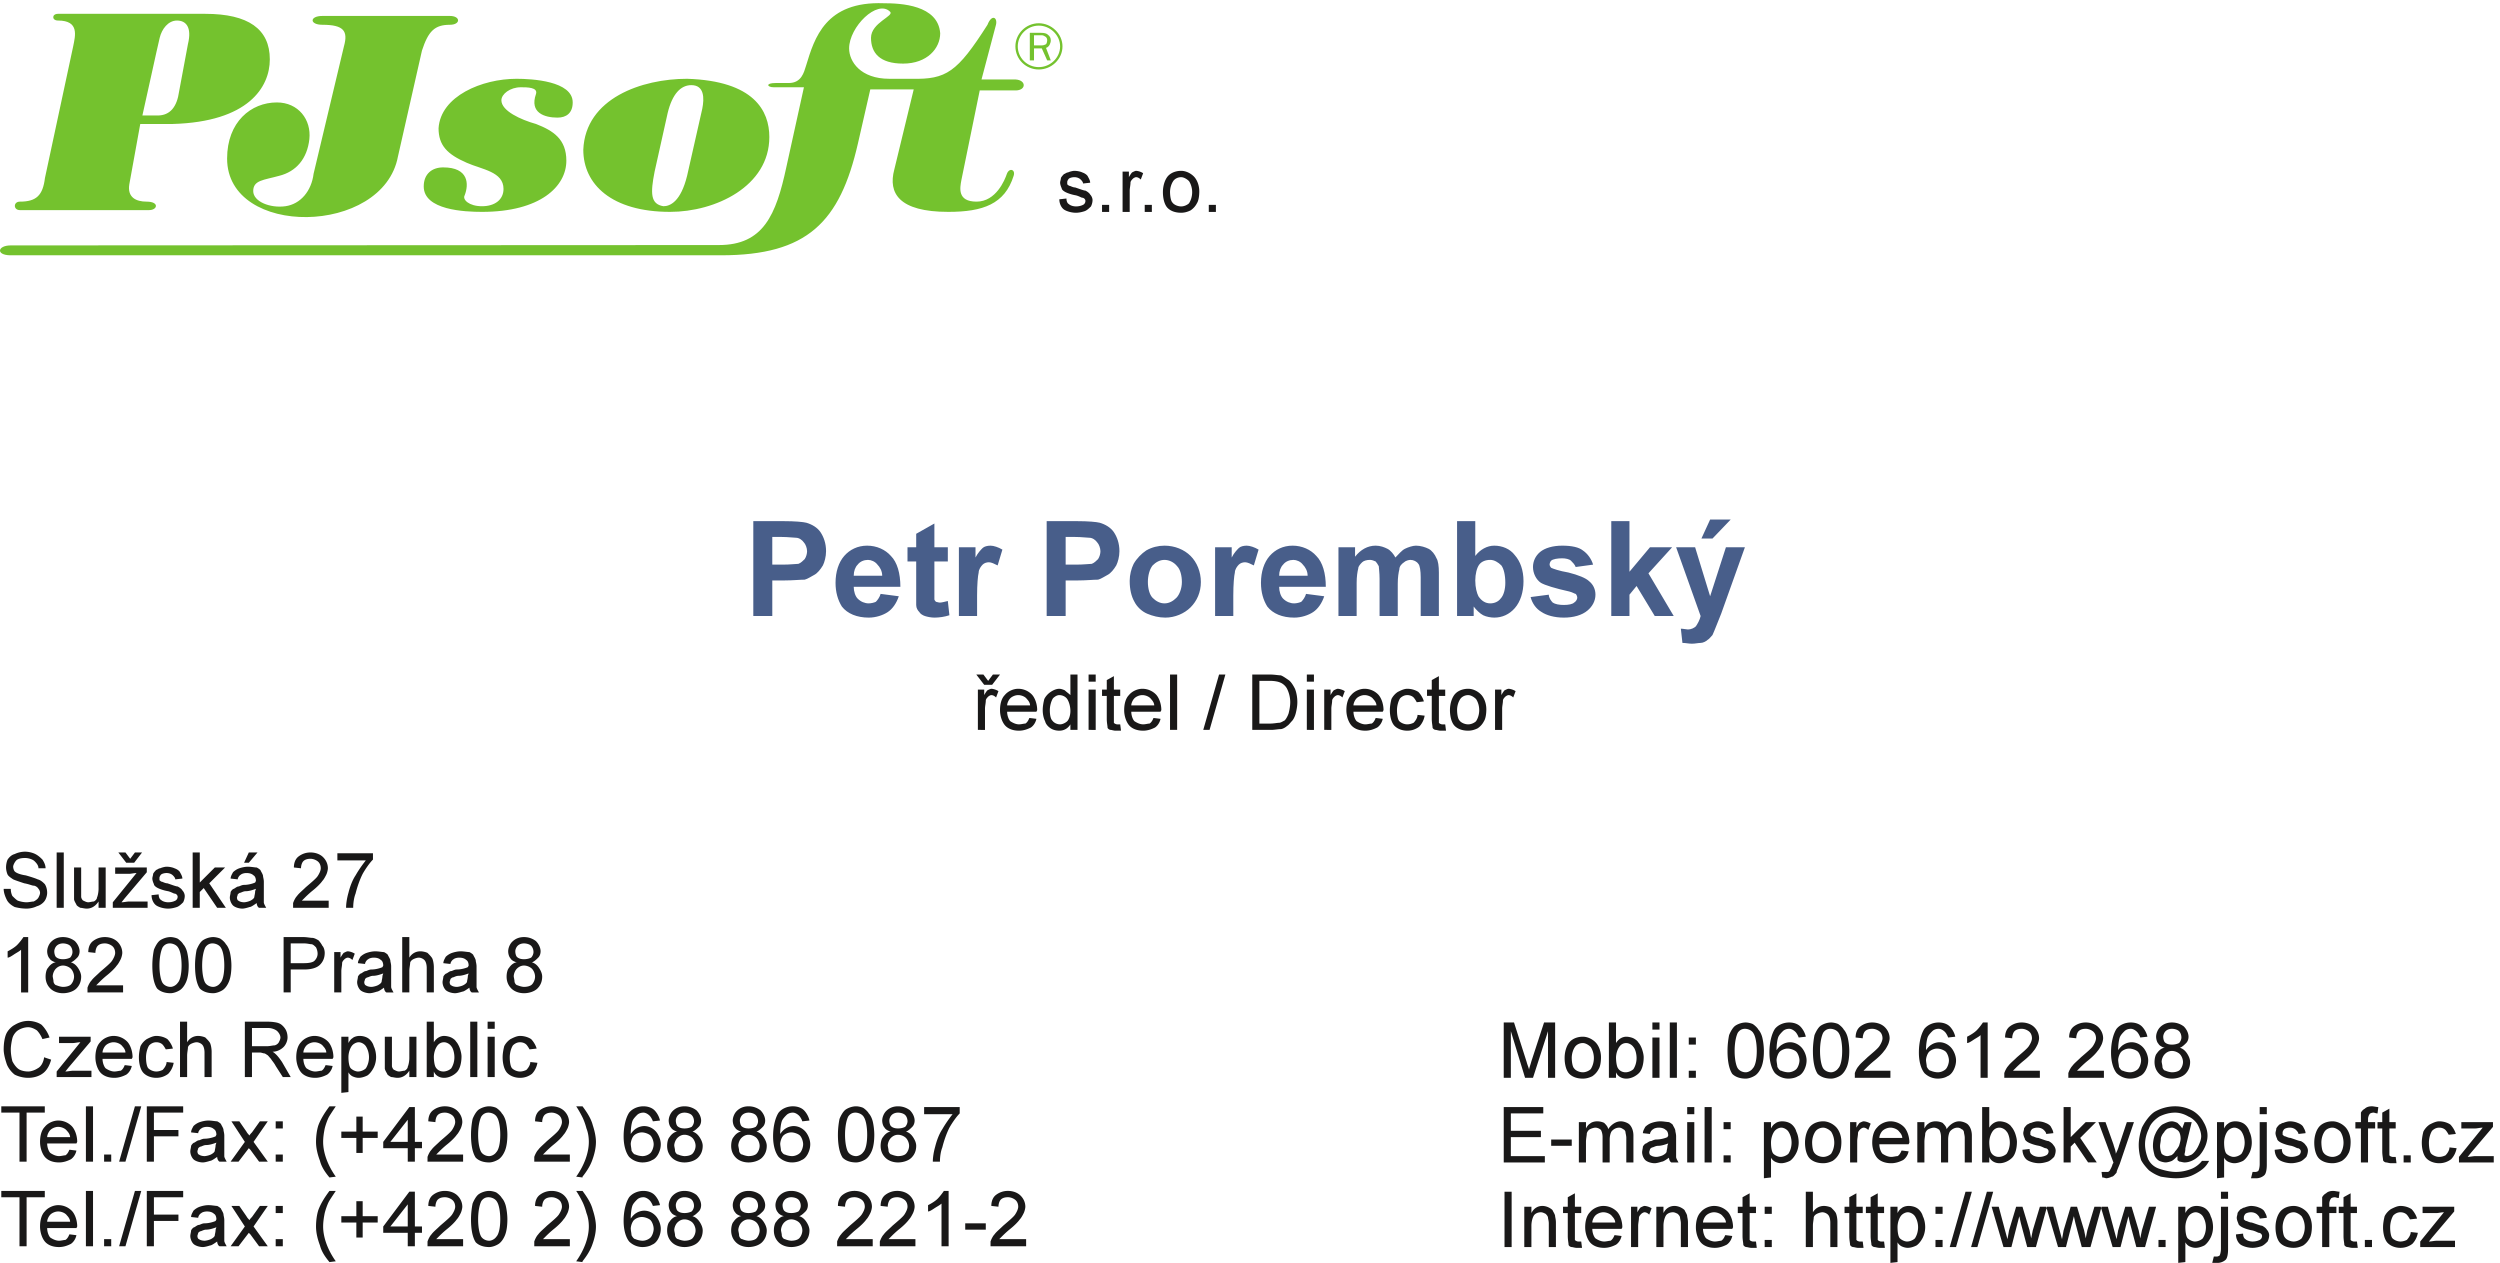 <svg xmlns="http://www.w3.org/2000/svg" xml:space="preserve" width="302.749" height="152.933"><defs><clipPath id="a" clipPathUnits="userSpaceOnUse"><path d="M0 1147h967.414V917.422H0Z" clip-rule="evenodd"/></clipPath></defs><g clip-path="url(#a)" transform="matrix(.133 0 0 -.133 0 152.933)"><path d="M40.926 987.813 66.64 1107.71c1.93 9.64 5.785 23.46-13.82 23.46-5.79 0-5.79 6.11 0 6.11h134.034c39.211 0 58.821-13.82 58.821-41.47 0-25.39-19.61-56.89-88.395-58.82h-29.57l-9.965-54.963c-1.926-11.89 6.109-15.75 15.75-15.75 11.895 0 9.965-7.714 2.25-7.714H18.106c-6.106 0-6.106 7.714 0 7.714 15.105 0 20.89 5.786 22.82 21.536zm88.715 56.897h13.82c11.57 0 17.68 8.03 19.605 21.85l8.039 43.07c3.856 15.75-1.929 21.54-9.964 21.54-8.036 0-13.825-7.71-15.75-15.75-1.93-7.71-13.825-62.68-15.75-70.71zm77.14-39.22c0 33.43 21.86 51.11 45.324 51.11 19.606 0 31.497-15.75 29.571-33.43-1.93-17.68-11.895-29.572-27.645-33.428-13.82-3.855-23.465-3.855-23.465-13.82 0-9.645 15.43-15.75 29.25-13.824 13.825 1.929 23.786 13.824 25.715 29.574l27.645 116.038c3.855 13.82 0 19.6-19.61 19.6-11.89 0-11.89 8.04 0 8.04h116.036c9.964 0 9.964-8.04 0-8.04-13.821 0-19.606-5.78-25.391-23.46l-21.859-96.43c-13.5-72.322-155.571-74.248-155.571-1.93zm192.535 27.65c1.93 29.25 39.536 44.99 71.036 44.99 13.824 0 51.109-1.92 51.109-21.53 0-9.64-5.785-13.82-13.824-13.82-11.571 0-25.711 4.18-19.606 21.53 1.93 6.11-8.035 6.11-13.82 6.11-9.645 0-17.68-6.11-17.68-11.89 0-9.64 17.68-17.68 31.5-21.54 15.75-6.1 27.645-13.82 27.645-33.43 0-23.462-23.789-46.603-76.824-46.603-15.75 0-53.036 1.606-53.036 23.141 0 11.574 7.715 17.359 17.68 17.359 23.465 0 23.465-15.43 19.606-25.394-2.25-3.856 3.859-9.965 15.75-9.965 11.894 0 19.609 6.109 19.609 15.75 0 15.75-19.609 17.679-33.43 23.792-17.679 7.71-25.715 15.75-25.715 31.5zm131.786-19.61c1.929 46.93 53.359 64.6 94.5 64.6 61.07-1.92 74.89-29.24 74.89-53.03 0-45.002-49.176-68.143-90.32-68.143-53.356 0-79.07 25.07-79.07 56.573zm64.929-19.932c-3.859-19.606-3.859-29.571 8.035-31.5 6.106 0 15.75 4.179 21.536 27.644l13.82 61.068c1.93 9.65 1.93 21.54-9.961 21.54-9.645 0-17.359-8.04-21.539-25.39zm58.5-66.856c40.5 0 52.071 27.321 61.391 70.715l16.07 72.963h-27.64c-5.786 0-7.715 3.86 1.929 3.86h11.891c11.57 0 13.82 9.64 15.75 15.75 7.715 25.39 17.68 58.82 70.715 56.89 15.75 0 49.5-1.61 51.429-27.32 0-13.82-11.894-27.64-33.75-27.64-21.539 0-29.25 9.96-29.25 23.46 0 13.82 21.536 19.93 17.356 23.79-11.57 11.57-37.285-13.83-37.285-33.43 0-11.9 10.285-27.65 36.64-27.65h20.575c31.183-.64 41.14 5.79 68.781 49.18 3.859 9.97 9.32 6.75 7.722 0l-13.179-49.82h31.179c9.637-.64 9.637-9.64.321-9.96h-33.113l-16.708-81.643c-1.292-7.074-3.863-19.61 13.821-19.61 17.679 0 25.707 19.61 27.637 25.395 2.25 5.785 8.042 3.855 6.113-1.93-8.043-25.715-27.973-32.785-59.473-32.785-44.996 0-54.961 17.035-49.176 38.57l17.68 72.963h-39.535l-11.25-49.18c-16.395-71.673-45.965-101.888-124.711-101.888H9.105c-13.18.32-11.25 9 .645 9l644.781.32m286.953 191.048v-9.28h6.551c2.188 0 3.278.54 4.367 1.09.551.54 1.09 2.18 1.09 3.82 0 1.1-.539 2.19-1.09 2.73-1.089.55-2.179 1.64-3.816 1.64zm-3.82 2.19h10.371c2.731 0 4.918-.55 6.008-1.64 2.18-1.64 2.73-3.28 2.73-5.46 0-1.1-.55-2.74-1.089-3.83-.551-1.09-2.192-2.73-3.282-2.73l4.371-11.46h-3.281l-4.906 10.92h-7.102v-10.92h-3.82v25.12" style="fill:#74c22e;fill-opacity:1;fill-rule:evenodd;stroke:none"/><path d="M945.855 1127.62c10.887 0 20.481-9.08 20.481-19.97 0-11.15-9.594-19.97-20.481-19.97-11.152 0-20.23 8.82-20.23 19.97 0 10.89 9.078 19.97 20.23 19.97z" style="fill:none;stroke:#74c22e;stroke-width:2.16;stroke-linecap:butt;stroke-linejoin:miter;stroke-miterlimit:10;stroke-dasharray:none;stroke-opacity:1"/></g><path d="m964.543 968.398 6.48.723c0-2.16.719-4.32 2.161-5.043 1.441-1.437 4.32-2.156 6.48-2.156 2.879 0 5.039.719 6.481 1.437 1.441.719 2.16 2.161 2.16 3.602 0 1.437-1.442 2.879-2.879 2.879-.723 0-2.883 1.441-5.762 2.16-4.32.719-7.922 2.16-9.359 2.879-1.442.723-3.602 2.16-3.602 3.601-.719 1.442-1.437 3.598-1.437 5.04 0 1.441.718 2.878.718 4.32.719 1.441 2.161 2.879 2.879 3.601.723 0 2.16 1.438 3.602 1.438 1.437.723 4.32 1.441 5.758 1.441 2.882 0 5.761-.718 7.203-1.441 2.16-.719 4.316-2.16 5.039-3.598.719-1.441 2.16-3.601 2.16-5.761l-6.48-.719c0 1.437-1.442 2.879-2.161 3.597-1.441 1.442-3.601 2.161-5.761 2.161s-4.321-.719-5.039-1.438c-.719-.723-1.442-2.16-1.442-2.883v-2.16s1.442-1.437 2.16-1.437c.723 0 2.883-1.442 5.043-1.442 4.321-1.437 7.918-2.879 9.36-2.879 1.437-.718 3.597-2.16 4.32-3.601 1.438-1.438 2.16-3.598 2.16-5.039 0-2.16-.722-4.321-1.441-5.758-1.442-1.442-3.602-3.602-5.758-4.32-2.16-.723-5.043-1.442-7.922-1.442-4.32 0-8.641 1.442-10.801 2.879-2.16 1.441-4.32 5.039-4.32 9.359zm38.887-11.519v6.48h6.47v-6.48zm18.71 0v36.723h5.76v-5.043c.73 1.441 2.16 3.601 2.89 4.32 1.43.723 2.87 1.441 3.59 1.441 1.44 0 4.32-.718 6.48-2.16l-2.16-5.762c-1.43 1.442-2.88 2.161-4.32 2.161-.72 0-2.16-.719-2.88-1.438-.71-.723-2.16-2.16-2.16-3.601 0-2.161-.71-5.04-.71-7.2v-19.441zm20.16 0v6.48h6.49v-6.48zm16.56 18c0 6.48 2.16 12.242 5.04 15.121 2.89 2.879 7.21 4.32 11.53 4.32 4.31 0 8.63-2.16 11.52-5.039 2.87-2.883 5.03-7.922 5.03-13.679 0-4.321-.71-8.641-2.16-10.801-1.44-2.879-3.6-5.039-5.76-6.481-2.88-1.441-5.76-2.16-8.63-2.16-5.05 0-9.37 1.442-12.25 4.32-2.88 2.879-4.32 8.641-4.32 14.399zm6.48.723c0-4.321.72-8.641 2.16-10.082 1.45-2.161 5.04-3.598 7.93-3.598 2.87 0 5.75 1.437 7.2 2.879 1.43 2.16 2.87 5.758 2.87 10.078 0 4.32-1.44 7.922-2.87 10.082-2.17 2.16-5.04 3.598-7.2 3.598-2.89 0-5.77-1.438-7.21-3.598-1.43-2.16-2.88-5.762-2.88-10.082zm35.29-18.723v6.48h6.48v-6.48h-6.48M3.344 340.559h6.48c0-2.879.719-5.039 1.442-6.481 1.437-1.437 3.597-3.598 5.039-4.316 2.16-.723 5.039-1.442 7.918-1.442 2.16 0 5.043.719 6.48.719 1.441.723 3.602 2.16 4.32 3.602.723 1.437 1.442 2.879 1.442 4.32 0 1.437-.719 2.879-1.442 3.598-.718 1.441-2.879 2.882-4.32 2.882-1.437 0-4.32 1.438-8.64 2.161-4.317 1.437-8.637 2.878-10.079 3.597-2.16 1.442-4.32 2.879-5.039 4.321-.722 1.441-1.441 4.32-1.441 6.48 0 2.879.719 5.762 1.441 7.199 1.438 2.16 3.598 4.321 6.48 5.039 2.88 1.442 6.477 2.16 9.36 2.16 2.88 0 6.48-.718 9.36-2.16 2.878-1.437 5.039-3.597 6.48-5.039 1.437-2.16 2.879-5.039 2.879-7.918h-6.48c0 2.879-2.16 5.039-3.598 6.481-1.442 1.437-5.043 2.879-8.64 2.879-3.602 0-6.481-.719-7.923-2.161-1.437-1.441-2.879-4.32-2.879-5.761 0-1.438.72-3.598 1.442-4.321 1.437-1.437 5.039-2.878 10.078-3.597 5.039-1.442 9.36-2.879 10.8-3.602 2.88-.719 5.04-2.879 6.481-4.32 1.438-2.16 2.16-5.039 2.16-7.918 0-2.16-.722-5.039-2.16-7.199-1.441-2.16-4.32-4.321-7.2-5.043-2.882-1.438-6.48-2.16-9.362-2.16-4.32 0-7.918.722-10.797 1.441-2.883 1.441-5.762 3.602-7.203 6.48-1.438 2.879-2.88 6.481-2.88 10.079zm48.242-17.278v50.399h6.477v-50.399zm38.16 0v5.758c-2.883-4.32-6.48-6.48-10.8-6.48-2.16 0-4.321.722-5.762.722-1.438.719-3.598 2.16-3.598 2.879-.723 1.442-2.16 3.602-2.16 5.039V360h6.476v-26.641c0-1.437 1.442-3.597 2.16-3.597 1.442-.723 2.883-1.442 4.32-1.442 1.442 0 3.602.719 5.044.719 1.437.723 2.879 2.16 2.879 3.602.718 1.437 1.441 5.039 1.441 7.918V360h6.477v-36.719zm12.957 0v5.039l21.602 26.641c-2.16 0-5.039-.723-6.481-.723h-12.961V360h28.801v-4.32l-20.16-23.758-2.879-3.602c2.16 0 5.039.719 7.199.719h16.559v-5.758zm15.84 44.641 4.32 5.758h6.481l-7.199-9.36h-7.2l-7.199 9.36h6.477zm19.441-33.121 6.481.719c0-2.161.719-4.321 2.16-5.04 1.438-1.441 4.32-2.16 6.48-2.16 2.879 0 5.04.719 6.481 1.442 1.437.718 2.16 2.16 2.16 3.597 0 1.442-1.441 2.879-2.883 2.879-.718 0-2.879 1.442-5.758 2.16-4.32.723-7.921 2.161-9.359 2.883-1.441.719-3.601 2.16-3.601 3.598-.719 1.441-1.442 3.601-1.442 5.043 0 1.437.723 2.879.723 4.316.719 1.442 2.16 2.883 2.879 3.602.718 0 2.16 1.441 3.597 1.441 1.442.719 4.321 1.438 5.762 1.438 2.879 0 5.762-.719 7.199-1.438 2.16-.722 4.321-2.16 5.039-3.601.723-1.442 2.161-3.602 2.161-5.758l-6.477-.723c0 1.442-1.441 2.879-2.16 3.602-1.442 1.437-3.602 2.16-5.762 2.16-2.16 0-4.32-.723-5.039-1.441-.723-.719-1.441-2.161-1.441-2.879v-2.161s1.441-1.441 2.16-1.441c.719 0 2.879-1.437 5.039-1.437 4.32-1.442 7.922-2.883 9.363-2.883 1.438-.719 3.598-2.16 4.317-3.598 1.441-1.441 2.16-3.601 2.16-5.043 0-2.156-.719-4.316-1.438-5.758-1.441-1.441-3.601-3.601-5.762-4.32-2.16-.719-5.039-1.441-7.918-1.441-4.32 0-8.64 1.441-10.8 2.882-2.16 1.438-4.321 5.039-4.321 9.36zm37.442-11.52v50.399h6.476v-27.36L195.586 360h9.359l-14.402-14.398 15.121-22.321h-7.918l-12.242 18-3.602-3.601v-14.399zm58.32 4.321c-2.16-1.442-5.043-3.602-6.48-3.602-2.161-.719-5.043-1.441-6.481-1.441-3.601 0-7.199 1.441-8.64 2.882-1.442 1.438-2.879 4.321-2.879 7.2 0 1.437.718 3.597.718 5.039.719 1.441 2.161 2.879 2.879 2.879 1.442.722 2.883 2.16 4.321 2.16.718 0 2.879 1.441 5.039 1.441 4.32 0 8.64 1.442 10.082 2.16l.718 1.442c0 2.16-.718 4.316-2.16 5.039-1.437 1.437-3.597 2.16-6.48 2.16-2.16 0-4.32-.723-5.039-1.441-1.442-.719-2.879-2.879-2.879-4.321l-6.481.723c0 2.156 1.442 4.316 2.161 5.758 1.441 1.441 3.601 2.879 5.757 3.601 2.161.719 5.043 1.438 7.922 1.438 2.879 0 6.481-.719 7.922-.719 1.438-.719 3.598-2.16 3.598-2.879.719-1.441 2.16-3.601 2.16-5.043 0-.719.719-2.879.719-5.039V328.32c0-1.441 1.441-3.601 2.16-5.039h-6.481c-1.437.719-2.156 2.879-2.156 4.321zm-.723 12.957c-2.16-.719-5.757-2.161-9.359-2.161-2.16 0-4.32-1.437-5.039-1.437-.723 0-2.16-1.441-2.16-1.441 0-.719-.719-2.161-.719-2.879 0-1.442.719-2.879 1.438-2.879.718-.723 2.879-1.442 5.039-1.442 1.441 0 4.32.719 5.761 1.442 1.442.718 3.602 2.16 3.602 3.597 0 .719.719 2.879.719 5.039zm-10.8 23.761 4.32 9.36h7.922l-7.922-9.36zm77.043-34.558v-6.481h-32.403v4.321c.723 2.16 2.16 5.039 3.602 6.476 1.437 2.16 5.039 5.043 7.918 7.922 5.043 4.32 9.363 7.922 10.801 10.078 1.441 2.16 2.879 5.043 2.879 7.203s-.719 4.321-2.161 5.758c-1.437 1.441-4.316 2.883-7.199 2.883-2.879 0-5.039-.723-6.48-2.16-1.438-1.442-2.16-4.321-2.16-6.481l-6.477.719c0 4.32 1.437 7.922 4.316 10.078 2.883 2.16 6.481 3.602 10.801 3.602s8.641-1.442 11.52-4.321c2.882-2.879 4.32-6.48 4.32-10.078 0-1.441-.719-4.32-1.438-5.761-.722-1.442-2.16-4.321-3.601-5.758-1.441-2.16-5.039-5.762-8.641-8.641-3.597-2.883-6.48-5.762-7.199-6.48l-2.879-2.879zm7.918 36.718v6.481h32.402v-5.762c-2.883-2.879-6.481-7.918-9.363-12.961-2.879-5.758-5.039-12.238-6.477-18-1.441-3.597-2.16-8.636-2.16-12.957h-6.481c0 3.598.719 8.641 2.161 13.68 1.437 5.758 3.597 11.519 6.48 15.84 2.879 5.039 6.477 10.078 9.359 13.679zM25.664 246.238h-6.48v38.883c-1.438-1.441-4.32-2.883-6.48-4.32-2.161-1.442-4.321-2.879-5.759-2.879v5.758c2.88 1.441 6.48 3.601 8.64 5.761 2.161 2.161 4.317 5.039 5.759 7.2h4.32zm25.2 27.364c-2.88.718-5.04 2.16-5.758 3.597-1.442 1.442-2.16 4.321-2.16 6.481 0 2.879 1.437 6.48 3.597 8.64 2.883 2.879 6.48 4.321 10.8 4.321 4.321 0 7.923-1.442 10.802-3.602 2.878-2.879 4.32-6.48 4.32-9.359 0-2.16-.719-4.321-2.16-5.758-1.442-1.442-3.602-3.602-5.762-4.32 2.883-.723 5.043-2.883 6.48-5.043 1.442-2.161 2.88-5.039 2.88-7.918 0-4.321-1.438-7.922-4.317-10.801-2.883-2.879-7.922-4.32-12.242-4.32-4.32 0-8.64 1.441-11.52 4.32-2.879 2.879-4.32 6.48-4.32 10.801 0 2.879.719 6.48 2.16 7.918 1.442 2.16 3.602 4.32 6.48 5.043zm-1.438 10.078c0-2.16.719-4.321 1.437-5.039 1.442-1.442 3.602-2.161 6.48-2.161 2.88 0 5.04.719 6.481 1.442 1.442 1.437 2.16 3.598 2.16 5.039 0 2.16-.718 4.32-2.16 5.758-1.441 1.441-4.32 2.16-6.48 2.16s-4.32-.719-5.758-2.16c-1.441-1.438-2.16-3.598-2.16-5.039zm-1.442-22.321c0-1.437.72-3.597.72-5.039 0-1.441 1.44-3.601 2.882-3.601 1.437-.719 4.316-1.438 5.758-1.438 2.879 0 5.762.719 7.199 2.16 1.441 1.438 2.883 4.321 2.883 7.2 0 2.879-1.442 5.757-2.883 7.199-1.437 1.441-4.32 2.879-7.2 2.879-2.878 0-5.038-1.438-6.48-2.879-1.437-1.442-2.879-4.32-2.879-7.199zm64.079-8.64v-6.481H79.664v4.321c.719 2.16 2.16 5.043 3.602 6.48 1.437 2.16 5.039 5.039 7.918 7.922 5.039 4.32 9.359 7.918 10.8 10.078 1.442 2.16 2.879 5.039 2.879 7.199s-.718 4.321-2.16 5.762c-1.437 1.441-4.32 2.879-7.2 2.879-2.878 0-5.038-.719-6.48-2.16-1.437-1.438-2.16-4.321-2.16-6.481l-6.48.723c0 4.32 1.441 7.918 4.32 10.078 2.883 2.16 6.48 3.602 10.8 3.602 4.321 0 8.642-1.442 11.52-4.321 2.879-2.879 4.321-6.48 4.321-10.082 0-1.437-.719-4.316-1.442-5.758-.718-1.441-2.156-4.32-3.597-5.761-1.442-2.16-5.039-5.758-8.64-8.641-3.603-2.879-6.481-5.758-7.2-6.476-.719-.723-2.16-2.161-2.88-2.883zm26.64 18c0 5.761.723 10.801 1.442 14.402 1.441 3.598 3.601 7.199 5.757 8.641 2.161 1.437 5.762 2.879 9.364 2.879 2.16 0 5.039-.719 6.48-1.442 2.156-1.437 4.317-3.597 5.039-5.039 1.438-1.441 2.879-4.32 3.598-7.199.722-2.883 1.441-7.922 1.441-12.242 0-5.758-.719-10.797-2.16-14.399-1.441-3.601-3.601-6.48-5.762-7.922-2.156-1.437-5.757-2.878-8.636-2.878-5.043 0-9.364 1.441-12.243 4.32-2.878 4.32-4.32 11.519-4.32 20.879zm6.481 0c0-7.918 1.441-13.68 2.879-15.84 1.441-2.16 4.32-3.598 7.203-3.598 2.16 0 5.039 1.438 6.48 3.598 2.156 2.16 3.598 7.922 3.598 15.84 0 7.922-1.442 13.679-2.879 15.84-1.442 2.882-5.039 4.32-7.922 4.32-2.879 0-5.039-1.438-6.48-3.598-1.438-2.883-2.879-8.64-2.879-16.562zm32.402 0c0 5.761.719 10.801 1.437 14.402 1.442 3.598 3.602 7.199 5.762 8.641 2.16 1.437 5.758 2.879 9.36 2.879 2.16 0 5.039-.719 6.48-1.442 2.16-1.437 4.32-3.597 5.039-5.039 1.441-1.441 2.879-4.32 3.602-7.199.718-2.883 1.437-7.922 1.437-12.242 0-5.758-.719-10.797-2.16-14.399-1.438-3.601-3.598-6.48-5.758-7.922-2.16-1.437-5.762-2.878-8.64-2.878-5.04 0-9.36 1.441-12.243 4.32-2.879 4.32-4.316 11.519-4.316 20.879zm6.477 0c0-7.918 1.441-13.68 2.882-15.84 1.438-2.16 4.321-3.598 7.2-3.598 2.16 0 5.039 1.438 6.48 3.598 2.16 2.16 3.598 7.922 3.598 15.84 0 7.922-1.438 13.679-2.879 15.84-1.442 2.882-5.039 4.32-7.918 4.32-2.883 0-5.043-1.438-6.481-3.598-1.441-2.883-2.882-8.64-2.882-16.562zm74.16-24.481v50.403h18c2.882 0 6.48-.719 7.922-.719 2.16 0 4.32-1.442 5.757-2.16 1.442-1.442 2.883-3.602 3.602-5.043 1.441-1.438 2.16-4.321 2.16-6.481 0-4.316-1.441-7.918-4.32-10.797-2.879-2.882-7.918-4.32-14.399-4.32h-12.242v-20.883zm6.48 26.641h12.242c4.321 0 7.918.723 9.36 2.16 1.441 1.441 2.879 3.602 2.879 6.481 0 2.16-.719 4.32-1.438 5.761-1.441 1.438-2.883 2.879-4.32 2.879-1.442 0-3.602.719-6.481.719h-12.242zm39.602-26.641v36.723h5.758v-5.039c.722 1.437 2.16 3.598 2.882 4.316 1.438.723 2.879 1.442 3.598 1.442 1.441 0 4.32-.719 6.48-2.16l-2.16-5.758c-1.437 1.437-2.879 2.16-4.32 2.16-.719 0-2.16-.723-2.879-1.442-.719-.718-2.16-2.16-2.16-3.601 0-2.16-.719-5.039-.719-7.199v-19.442zm45.359 4.321c-2.16-1.438-5.039-3.598-6.48-3.598-2.161-.723-5.039-1.441-6.481-1.441-3.598 0-7.199 1.441-8.64 2.878-1.438 1.442-2.879 4.321-2.879 7.204 0 1.437.718 3.597.718 5.039.723 1.437 2.161 2.879 2.883 2.879 1.438.718 2.879 2.16 4.32 2.16.719 0 2.879 1.441 5.04 1.441 4.32 0 8.64 1.438 10.078 2.16l.722 1.438c0 2.16-.722 4.32-2.16 5.043-1.441 1.437-3.601 2.16-6.48 2.16-2.16 0-4.321-.723-5.039-1.442-1.442-.718-2.883-2.878-2.883-4.32l-6.481.719c0 2.16 1.442 4.32 2.161 5.762 1.441 1.437 3.601 2.879 5.761 3.597 2.16.723 5.039 1.442 7.922 1.442 2.879 0 6.477-.719 7.918-.719 1.441-.723 3.602-2.16 3.602-2.883.718-1.437 2.16-3.598 2.16-5.039 0-.719.719-2.879.719-5.039v-18.719c0-1.441 1.441-3.601 2.16-5.043h-6.481c-1.441.723-2.16 2.883-2.16 4.321zm-.719 12.961c-2.16-.719-5.761-2.161-9.359-2.161-2.16 0-4.32-1.437-5.043-1.437-.719 0-2.16-1.442-2.16-1.442 0-.718-.719-2.16-.719-2.878 0-1.442.719-2.883 1.441-2.883.719-.719 2.879-1.438 5.04-1.438 1.441 0 4.32.719 5.757 1.438 1.442.722 3.602 2.16 3.602 3.601 0 .719.719 2.879.719 5.039zm17.278-17.282v50.403h6.48v-18.719c2.16 3.598 5.762 5.758 10.082 5.758 2.16 0 5.039-.719 6.481-1.442 1.437-1.437 3.597-3.597 4.32-5.039.719-1.437 1.437-5.039 1.437-7.918v-23.043h-6.48v22.321c0 2.882-.719 5.761-2.16 7.203-1.438 1.437-3.598 2.16-5.039 2.16-1.442 0-3.598-.723-5.039-1.442-1.442-.718-2.879-2.16-2.879-3.601 0-1.438-.723-4.32-.723-7.199v-19.442zm61.203 4.321c-2.16-1.438-5.043-3.598-6.481-3.598-2.16-.723-5.043-1.441-6.48-1.441-3.602 0-7.199 1.441-8.641 2.878-1.441 1.442-2.879 4.321-2.879 7.204 0 1.437.719 3.597.719 5.039.719 1.437 2.16 2.879 2.879 2.879 1.441.718 2.883 2.16 4.32 2.16.723 0 2.883 1.441 5.039 1.441 4.321 0 8.641 1.438 10.082 2.16l.719 1.438c0 2.16-.719 4.32-2.16 5.043-1.438 1.437-3.598 2.16-6.48 2.16-2.161 0-4.317-.723-5.04-1.442-1.437-.718-2.878-2.878-2.878-4.32l-6.481.719c0 2.16 1.441 4.32 2.16 5.762 1.442 1.437 3.602 2.879 5.762 3.597 2.16.723 5.039 1.442 7.918 1.442 2.879 0 6.48-.719 7.922-.719 1.437-.723 3.597-2.16 3.597-2.883.723-1.437 2.161-3.598 2.161-5.039 0-.719.718-2.879.718-5.039v-18.719c0-1.441 1.442-3.601 2.161-5.043h-6.477c-1.441.723-2.16 2.883-2.16 4.321zm-.723 12.961c-2.16-.719-5.758-2.161-9.359-2.161-2.16 0-4.321-1.437-5.039-1.437-.719 0-2.16-1.442-2.16-1.442 0-.718-.719-2.16-.719-2.878 0-1.442.719-2.883 1.437-2.883.723-.719 2.883-1.438 5.039-1.438 1.442 0 4.321.719 5.762 1.438 1.441.722 3.602 2.16 3.602 3.601 0 .719.718 2.879.718 5.039zm43.922 10.082c-2.879.718-5.039 2.16-5.762 3.597-1.437 1.442-2.16 4.321-2.16 6.481 0 2.879 1.442 6.48 3.602 8.64 2.879 2.879 6.48 4.321 10.8 4.321 4.321 0 7.918-1.442 10.797-3.602 2.883-2.879 4.321-6.48 4.321-9.359 0-2.16-.719-4.321-2.16-5.758-1.438-1.442-3.598-3.602-5.758-4.32 2.879-.723 5.039-2.883 6.48-5.043 1.438-2.161 2.879-5.039 2.879-7.918 0-4.321-1.441-7.922-4.32-10.801-2.879-2.879-7.918-4.32-12.239-4.32-4.32 0-8.64 1.441-11.519 4.32-2.883 2.879-4.32 6.48-4.32 10.801 0 2.879.718 6.48 2.16 7.918 1.437 2.16 3.597 4.32 6.476 5.043zm-1.441 10.078c0-2.16.718-4.321 1.441-5.039 1.438-1.442 3.598-2.161 6.48-2.161 2.879 0 5.04.719 6.481 1.442 1.437 1.437 2.16 3.598 2.16 5.039 0 2.16-.723 4.32-2.16 5.758-1.441 1.441-4.32 2.16-6.481 2.16-2.16 0-4.32-.719-5.761-2.16-1.442-1.438-2.16-3.598-2.16-5.039zm-1.438-22.321c0-1.437.719-3.597.719-5.039 0-1.441 1.437-3.601 2.879-3.601 1.441-.719 4.32-1.438 5.761-1.438 2.879 0 5.758.719 7.2 2.16 1.441 1.438 2.879 4.321 2.879 7.2 0 2.879-1.438 5.757-2.879 7.199-1.442 1.441-4.321 2.879-7.2 2.879-2.882 0-5.042-1.438-6.48-2.879-1.441-1.442-2.879-4.32-2.879-7.199zm-427.683-74.16 6.48-2.16c-1.437-5.758-4.32-10.078-7.2-12.238-3.597-2.879-8.64-4.321-13.679-4.321s-9.36 1.442-12.238 2.879c-2.883 2.161-5.762 5.762-7.203 9.36-1.438 4.32-2.88 9.359-2.88 13.679 0 5.043.72 10.082 2.16 13.68 1.442 3.602 5.04 7.203 7.923 8.641 3.597 2.16 7.918 3.601 12.238 3.601 4.32 0 9.36-1.441 12.238-3.601 2.883-2.879 5.762-7.199 7.204-11.52l-6.481-1.437c-1.441 3.597-3.602 6.476-5.04 7.918-2.16 1.441-5.042 2.879-7.92 2.879-3.602 0-7.2-1.438-9.36-2.879-2.16-1.442-4.32-4.321-5.04-7.2-.722-2.878-1.44-7.199-1.44-10.082 0-4.32.718-7.918 1.44-10.796 1.438-2.883 3.598-5.762 5.758-7.204 2.16-1.437 5.762-2.16 8.641-2.16 2.879 0 6.48 1.442 8.64 2.883 2.88 1.438 5.04 5.039 5.759 9.359zm11.523-18v5.039l21.598 26.641c-2.16 0-5.04-.719-6.48-.719H53.745v5.762h28.797v-4.32l-20.16-23.762-2.88-3.602c2.161 0 5.04.723 7.2.723h16.563v-5.762zM114.223 180l5.761-.719c-.718-3.601-2.879-6.48-5.039-7.922-2.882-1.437-6.48-2.879-10.8-2.879-5.04 0-9.36 1.442-12.243 4.321-2.879 2.879-5.039 8.64-5.039 14.398 0 5.762 1.442 10.801 4.32 13.68 2.88 3.601 7.922 5.762 12.243 5.762 5.039 0 9.359-2.161 12.238-5.039 2.879-2.883 5.039-8.641 5.039-14.403l-.719-1.437h-26.64c0-3.602 1.441-7.203 2.879-8.641 2.16-1.441 5.043-2.883 7.922-2.883 2.16 0 4.32.723 5.757.723 1.442.719 2.883 2.879 3.602 5.039zm-20.88 11.52h20.88c0 2.16-1.438 4.32-2.879 5.761-1.442 2.16-5.039 3.598-7.918 3.598-2.883 0-5.762-1.438-7.203-2.879-1.438-1.441-2.88-4.32-2.88-6.48zm58.321-8.641 6.481-.719c-.719-4.32-2.879-7.922-5.04-10.082-2.882-2.156-6.48-3.598-10.8-3.598-4.321 0-8.641 1.442-11.52 4.321-2.883 2.879-4.32 8.64-4.32 14.398 0 3.602.719 7.199 1.437 10.082 1.442 2.879 3.602 5.039 5.762 6.481 2.879 1.437 5.762 2.879 8.641 2.879 4.32 0 7.918-1.442 10.078-2.879 2.16-2.16 4.32-5.762 5.043-8.641l-6.481-.723c-.722 1.442-2.16 3.602-2.882 4.321-1.438 1.441-3.598 2.16-5.758 2.16-2.879 0-5.039-1.438-6.481-2.879-1.441-2.16-2.879-6.48-2.879-10.801 0-4.32.719-8.64 2.16-10.078 1.438-1.441 4.321-2.883 7.2-2.883 2.16 0 4.32.723 5.758 1.442 1.441 1.441 3.601 4.32 3.601 7.199zm12.238-13.68v50.403h6.481v-18.723c2.16 3.601 5.762 5.762 10.082 5.762 2.16 0 5.039-.719 6.48-1.442 1.438-1.437 3.598-3.597 4.321-5.039.718-1.441 1.437-5.039 1.437-7.922v-23.039h-6.48v22.321c0 2.878-.719 5.761-2.16 7.199-1.438 1.441-3.598 2.16-5.04 2.16-1.437 0-3.597-.719-5.039-1.438-1.441-.722-2.879-2.16-2.879-3.601 0-1.442-.722-4.32-.722-7.199v-19.442zm59.043 0v50.403h20.879c4.321 0 8.641-.723 10.078-1.442 2.161-.719 4.321-2.879 5.762-5.039 1.441-2.16 2.16-5.043 2.16-7.922 0-2.879-1.441-6.48-3.601-8.64-2.16-2.161-5.758-4.321-10.078-4.321 1.441-.718 2.878-2.16 3.601-2.879 1.438-1.437 3.598-4.32 5.039-6.48l7.918-13.68h-7.199l-6.481 10.082c-1.437 2.879-3.597 5.039-4.32 6.481-1.437 1.437-2.879 3.597-3.598 3.597-.722.719-2.16 1.442-2.882 1.442-.719 0-2.16.719-3.598.719h-7.199v-22.321zm6.481 28.082h13.679c2.879 0 5.04.719 6.481.719 1.437 0 3.598 1.441 4.316 2.879.723 1.441 1.442 2.883 1.442 4.32 0 2.16-1.442 4.321-2.879 5.762-1.442 1.437-5.039 2.879-7.922 2.879h-15.117ZM297.105 180l5.758-.719c-.718-3.601-2.879-6.48-5.039-7.922-2.879-1.437-6.48-2.879-10.801-2.879-5.039 0-9.359 1.442-12.238 4.321-2.883 2.879-5.039 8.64-5.039 14.398 0 5.762 1.438 10.801 4.317 13.68 2.882 3.601 7.921 5.762 12.242 5.762 5.039 0 9.359-2.161 12.238-5.039 2.883-2.883 5.043-8.641 5.043-14.403l-.723-1.437h-26.64c0-3.602 1.441-7.203 2.882-8.641 2.161-1.441 5.04-2.883 7.918-2.883 2.161 0 4.321.723 5.762.723 1.438.719 2.879 2.879 3.598 5.039zm-20.882 11.52h20.882c0 2.16-1.441 4.32-2.882 5.761-1.438 2.16-5.039 3.598-7.918 3.598-2.879 0-5.762-1.438-7.2-2.879-1.441-1.441-2.882-4.32-2.882-6.48zm34.562-36.719v51.121h6.481v-5.762c.718 1.442 2.16 3.602 3.597 4.32 1.442 1.442 4.321 2.161 6.481 2.161 2.879 0 5.761-.719 7.922-2.161 2.16-1.441 4.32-4.32 5.039-7.199 1.441-2.883 2.16-6.48 2.16-10.082 0-2.879-.719-6.48-2.16-9.359-1.442-2.879-3.602-5.762-5.762-7.199-2.879-1.442-5.758-2.161-7.918-2.161s-4.32.719-5.762 1.442c-1.437.719-2.879 2.156-3.597 3.598v-18zm6.481 32.398c0-4.32.718-8.64 2.16-10.078 1.437-1.441 4.32-2.883 6.476-2.883 2.883 0 5.762 1.442 7.203 2.883 1.438 2.16 2.879 5.758 2.879 10.078 0 4.321-1.441 7.922-2.879 10.082-1.441 2.16-4.32 3.598-6.48 3.598s-5.039-1.438-6.48-3.598c-1.442-2.16-2.879-5.761-2.879-10.082zm55.437-18v5.762c-2.879-4.32-6.48-6.481-10.801-6.481-2.156 0-4.316.719-5.757.719-1.442.723-3.602 2.16-3.602 2.879-.719 1.442-2.16 3.602-2.16 5.043v28.801h6.48v-26.641c0-1.441 1.442-3.601 2.16-3.601 1.442-.719 2.879-1.442 4.321-1.442 1.441 0 3.601.723 5.039.723 1.441.719 2.883 2.16 2.883 3.598.718 1.441 1.437 5.043 1.437 7.921v19.442h6.481v-36.723zm22.32 0h-6.48v50.403h6.48v-18.723c2.161 3.601 5.762 5.762 9.36 5.762 2.16 0 5.043-.719 6.48-1.442 1.442-.719 3.602-2.16 4.321-3.597 1.441-1.442 2.879-4.321 3.601-6.481.719-2.16 1.438-5.043 1.438-7.199 0-5.762-1.438-11.524-4.321-14.402-2.879-2.879-7.199-5.04-11.519-5.04s-7.918 2.161-9.36 5.758zm0 18.723c0-4.32.723-7.922 1.442-9.363 1.437-2.879 4.32-4.321 7.199-4.321 2.879 0 5.762 1.442 7.199 2.883 1.442 2.16 2.883 5.758 2.883 10.078 0 4.321-1.441 8.641-2.883 10.082-1.437 2.16-4.32 3.598-6.48 3.598-2.879 0-5.039-1.438-6.481-3.598-1.437-2.16-2.879-5.761-2.879-10.082zm33.122-18.723v50.403h6.48v-50.403zm15.839 43.922v6.481h6.481v-6.481zm0-43.922v36.723h6.481v-36.723zm38.879 13.68 6.481-.719c-.719-4.32-2.879-7.922-5.039-10.082-2.879-2.156-6.481-3.598-10.801-3.598s-8.641 1.442-11.52 4.321c-2.879 2.879-4.32 8.64-4.32 14.398 0 3.602.719 7.199 1.441 10.082 1.438 2.879 3.598 5.039 5.758 6.481 2.883 1.437 5.762 2.879 8.641 2.879 4.32 0 7.922-1.442 10.082-2.879 2.16-2.16 4.316-5.762 5.039-8.641l-6.48-.723c-.719 1.442-2.161 3.602-2.879 4.321-1.442 1.441-3.602 2.16-5.762 2.16-2.879 0-5.039-1.438-6.481-2.879-1.437-2.16-2.878-6.48-2.878-10.801 0-4.32.718-8.64 2.16-10.078 1.441-1.441 4.32-2.883 7.199-2.883 2.16 0 4.32.723 5.762 1.442 1.437 1.441 3.597 4.32 3.597 7.199zM17.746 92.16v44.641H1.184v5.758h39.601v-5.758H24.223v-44.64Zm46.078 10.801 5.762-.723c-.723-3.597-2.883-6.476-5.043-7.918-2.879-1.441-6.48-2.879-10.797-2.879-5.043 0-9.363 1.438-12.242 4.32-2.879 2.88-5.04 8.637-5.04 14.399 0 5.762 1.438 10.801 4.321 13.68 2.88 3.601 7.918 5.762 12.238 5.762 5.04 0 9.36-2.161 12.243-5.043 2.879-2.879 5.039-8.637 5.039-14.399l-.72-1.441h-26.64c0-3.598 1.438-7.199 2.88-8.641 2.16-1.437 5.038-2.879 7.921-2.879 2.156 0 4.317.723 5.758.723 1.441.719 2.879 2.879 3.602 5.039zM42.945 114.48h20.88c0 2.161-1.442 4.321-2.88 5.758-1.441 2.16-5.043 3.602-7.922 3.602-2.879 0-5.757-1.442-7.199-2.879-1.441-1.441-2.879-4.32-2.879-6.481zm35.278-22.32v50.399h6.48V92.16Zm16.562 0v6.48h6.481v-6.48zm13.68 0 14.398 50.399h5.762L114.223 92.16Zm25.199 0v50.399h33.121v-5.758h-26.64v-15.84h22.32v-5.762h-22.32V92.16Zm64.082 4.32c-2.16-1.44-5.043-3.601-6.48-3.601-2.161-.719-5.043-1.438-6.481-1.438-3.601 0-7.199 1.438-8.64 2.88-1.442 1.44-2.879 4.32-2.879 7.199 0 1.441.718 3.601.718 5.039.719 1.441 2.161 2.882 2.879 2.882 1.442.719 2.883 2.161 4.321 2.161.718 0 2.879 1.437 5.039 1.437 4.32 0 8.64 1.441 10.082 2.16l.718 1.442c0 2.16-.718 4.32-2.16 5.039-1.437 1.441-3.597 2.16-6.48 2.16-2.16 0-4.32-.719-5.039-1.442-1.442-.718-2.879-2.878-2.879-4.32l-6.481.723c0 2.16 1.442 4.32 2.161 5.758 1.441 1.441 3.601 2.882 5.757 3.601 2.161.719 5.043 1.442 7.922 1.442 2.879 0 6.481-.723 7.922-.723 1.438-.719 3.598-2.16 3.598-2.879.719-1.441 2.16-3.602 2.16-5.039 0-.723.719-2.883.719-5.039V97.2c0-1.438 1.441-3.598 2.16-5.04h-6.481c-1.437.719-2.156 2.88-2.156 4.32zm-.723 12.961c-2.16-.722-5.757-2.16-9.359-2.16-2.16 0-4.32-1.441-5.039-1.441-.723 0-2.16-1.442-2.16-1.442 0-.718-.719-2.16-.719-2.878 0-1.442.719-2.88 1.438-2.88.718-.718 2.879-1.44 5.039-1.44 1.441 0 4.32.722 5.761 1.44 1.442.72 3.602 2.161 3.602 3.598 0 .723.719 2.883.719 5.043zm12.961-17.28 12.961 17.999-12.242 18.719h7.199l6.481-9.359c.722-1.442 2.16-2.879 2.883-3.598 0 .719 1.437 2.156 2.16 2.879l7.199 10.078h7.199l-12.961-18.719 12.961-18h-7.922l-7.918 10.801-1.441 1.437-9.359-12.238zm41.039 30.237v6.481h6.481v-6.481zm0-30.238v6.48h6.481v-6.48zm48.961-14.398c-3.601 4.316-7.199 9.36-8.64 15.117-2.16 5.762-3.598 11.519-3.598 17.281 0 5.039.719 10.801 2.156 15.121 2.161 5.758 5.762 11.52 10.082 17.278h5.762c-2.883-4.321-5.762-8.637-6.48-10.079-1.442-2.878-2.883-7.199-3.602-10.082-.719-3.597-1.441-7.918-1.441-12.238 0-10.082 4.32-21.601 11.523-31.68zm24.481 22.316v13.684h-13.68v5.758h13.68v13.679h5.758V119.52h13.679v-5.758h-13.679v-13.684zm46.801-7.918v12.238h-22.321v5.762l23.758 31.68h5.043v-31.68h6.477v-5.762h-6.477V92.16Zm0 18v20.16l-15.84-20.16zm50.398-11.52v-6.48h-32.398v4.32c.718 2.16 2.16 5.04 3.597 6.481 1.442 2.16 5.039 5.039 7.922 7.918 5.039 4.32 9.36 7.922 10.801 10.082 1.437 2.16 2.879 5.039 2.879 7.199s-.719 4.32-2.16 5.762c-1.442 1.437-4.321 2.879-7.2 2.879-2.882 0-5.042-.723-6.48-2.16-1.441-1.442-2.16-4.321-2.16-6.481l-6.481.719c0 4.32 1.442 7.922 4.321 10.082 2.879 2.16 6.48 3.598 10.8 3.598 4.321 0 8.641-1.438 11.52-4.321 2.879-2.879 4.32-6.476 4.32-10.078 0-1.441-.722-4.32-1.441-5.762-.719-1.437-2.16-4.32-3.602-5.757-1.437-2.161-5.039-5.762-8.636-8.641-3.602-2.879-6.481-5.762-7.203-6.48-.719-.719-2.161-2.16-2.879-2.88zm7.199 18.001c0 5.757.723 10.8 1.442 14.398 1.441 3.602 3.597 7.199 5.758 8.641 2.16 1.441 5.761 2.879 9.363 2.879 2.16 0 5.039-.719 6.476-1.438 2.161-1.441 4.321-3.601 5.043-5.043 1.438-1.437 2.879-4.316 3.598-7.199.723-2.879 1.441-7.918 1.441-12.238 0-5.762-.718-10.801-2.16-14.403-1.441-3.597-3.601-6.476-5.761-7.918-2.161-1.441-5.758-2.879-8.637-2.879-5.043 0-9.363 1.438-12.242 4.32-2.879 4.317-4.321 11.52-4.321 20.88zm6.481 0c0-7.922 1.441-13.68 2.879-15.84 1.441-2.16 4.32-3.602 7.203-3.602 2.16 0 5.039 1.442 6.476 3.602 2.161 2.16 3.602 7.918 3.602 15.84 0 7.918-1.441 13.679-2.879 15.839-1.441 2.879-5.039 4.321-7.922 4.321-2.879 0-5.039-1.442-6.48-3.602-1.438-2.879-2.879-8.64-2.879-16.558zm83.519-18v-6.48h-32.398v4.32c.719 2.16 2.16 5.039 3.598 6.48 1.441 2.16 5.042 5.039 7.921 7.918 5.039 4.32 9.36 7.922 10.801 10.082 1.438 2.16 2.879 5.039 2.879 7.199s-.719 4.32-2.16 5.762c-1.441 1.437-4.32 2.879-7.199 2.879-2.879 0-5.039-.723-6.481-2.16-1.441-1.442-2.16-4.321-2.16-6.481l-6.48.719c0 4.32 1.441 7.922 4.32 10.082 2.879 2.16 6.48 3.598 10.801 3.598 4.32 0 8.64-1.438 11.519-4.321 2.879-2.879 4.321-6.476 4.321-10.078 0-1.441-.719-4.32-1.442-5.762-.719-1.437-2.16-4.32-3.598-5.757-1.441-2.161-5.042-5.762-8.64-8.641-3.602-2.879-6.481-5.762-7.199-6.48-.723-.719-2.161-2.16-2.883-2.88zm11.52-20.88-5.758.72c7.199 10.078 11.52 21.597 11.52 31.679 0 4.32-.719 8.641-2.161 12.238-.718 2.883-2.16 7.204-3.601 10.082-.719 1.442-2.879 5.758-5.758 10.079h5.758c4.32-5.758 7.922-11.52 9.363-17.278 1.438-4.32 2.879-10.082 2.879-15.121 0-5.762-1.441-11.52-3.602-17.281-2.16-5.758-5.757-10.8-8.64-14.398zm70.562 51.841-6.48-.723c-.719 2.16-2.16 4.32-2.879 5.043-1.441 1.437-3.602 2.879-5.762 2.879-2.16 0-4.32-.723-5.761-2.16-1.438-1.442-3.598-3.602-4.317-5.762-.723-2.16-1.441-6.481-1.441-11.52 1.441 2.161 3.597 4.321 5.039 5.039 2.16 1.442 5.039 2.161 7.199 2.161 3.602 0 7.203-1.438 10.082-4.321 2.879-2.879 5.039-7.918 5.039-12.238 0-2.879-.719-5.762-2.16-8.64-1.441-2.88-3.602-5.04-5.758-5.758-2.16-1.442-5.762-2.16-8.641-2.16a17.38 17.38 0 0 0-12.242 5.038c-2.879 3.598-5.039 10.079-5.039 18.719 0 9.36 2.16 17.281 5.039 21.602 2.883 3.597 7.922 5.758 12.961 5.758 4.321 0 7.922-1.438 10.078-3.598 2.161-2.16 4.321-5.762 5.043-9.359zm-26.64-20.883c0-2.16.718-5.039.718-6.481.723-1.437 2.161-3.597 3.602-3.597 1.438-.72 4.32-1.442 6.48-1.442 2.879 0 5.758 1.442 7.2 2.879 1.441 1.442 2.879 5.043 2.879 7.922 0 2.879-1.438 6.48-2.879 7.922-1.442 1.437-5.039 2.879-7.922 2.879-2.879 0-5.758-1.442-7.199-2.879-1.438-1.442-2.879-5.043-2.879-7.922zm42.48 10.801c-2.883.718-5.039 2.16-5.762 3.601-1.437 1.438-2.16 4.32-2.16 6.481 0 2.878 1.442 6.476 3.602 8.636 2.879 2.883 6.48 4.321 10.801 4.321 4.32 0 7.918-1.438 10.797-3.598 2.882-2.883 4.32-6.481 4.32-9.359 0-2.161-.719-4.321-2.16-5.762-1.438-1.442-3.598-3.602-5.758-4.32 2.879-.719 5.039-2.879 6.48-5.04 1.438-2.16 2.879-5.039 2.879-7.921 0-4.321-1.441-7.918-4.32-10.797-2.879-2.883-7.918-4.32-12.238-4.32-4.321 0-8.641 1.437-11.52 4.32-2.883 2.879-4.32 6.476-4.32 10.797 0 2.882.719 6.48 2.16 7.921 1.437 2.161 3.598 4.321 6.477 5.04zm-1.441 10.082c0-2.161.719-4.321 1.441-5.043 1.438-1.438 3.598-2.161 6.481-2.161 2.879 0 5.039.723 6.48 1.442 1.438 1.441 2.156 3.601 2.156 5.039 0 2.16-.718 4.32-2.156 5.762-1.441 1.437-4.32 2.16-6.48 2.16-2.161 0-4.321-.723-5.762-2.16-1.441-1.442-2.16-3.602-2.16-5.039zm-1.442-22.321c0-1.441.723-3.601.723-5.043 0-1.437 1.438-3.597 2.879-3.597 1.441-.72 4.32-1.442 5.762-1.442 2.879 0 5.757.723 7.199 2.16 1.437 1.442 2.879 4.321 2.879 7.2 0 2.882-1.442 5.761-2.879 7.203-1.442 1.437-4.32 2.879-7.199 2.879-2.883 0-5.043-1.442-6.481-2.879-1.441-1.442-2.883-4.321-2.883-7.203zm61.203 12.239c-2.882.718-5.042 2.16-5.761 3.601-1.442 1.438-2.16 4.32-2.16 6.481 0 2.878 1.441 6.476 3.601 8.636 2.879 2.883 6.481 4.321 10.801 4.321 4.316 0 7.918-1.438 10.797-3.598 2.883-2.883 4.32-6.481 4.32-9.359 0-2.161-.719-4.321-2.16-5.762-1.438-1.442-3.598-3.602-5.758-4.32 2.879-.719 5.039-2.879 6.481-5.04 1.437-2.16 2.879-5.039 2.879-7.921 0-4.321-1.442-7.918-4.321-10.797-2.879-2.883-7.922-4.32-12.238-4.32-4.32 0-8.641 1.437-11.523 4.32-2.879 2.879-4.317 6.476-4.317 10.797 0 2.882.719 6.48 2.156 7.921 1.442 2.161 3.602 4.321 6.481 5.04zm-1.441 10.082c0-2.161.719-4.321 1.441-5.043 1.438-1.438 3.598-2.161 6.481-2.161 2.879 0 5.039.723 6.477 1.442 1.441 1.441 2.16 3.601 2.16 5.039 0 2.16-.719 4.32-2.16 5.762-1.438 1.437-4.321 2.16-6.477 2.16-2.16 0-4.32-.723-5.762-2.16-1.441-1.442-2.16-3.602-2.16-5.039zm-1.441-22.321c0-1.441.722-3.601.722-5.043 0-1.437 1.438-3.597 2.879-3.597 1.442-.72 4.321-1.442 5.762-1.442 2.879 0 5.758.723 7.199 2.16 1.438 1.442 2.879 4.321 2.879 7.2 0 2.882-1.441 5.761-2.879 7.203-1.441 1.437-4.32 2.879-7.199 2.879-2.883 0-5.043-1.442-6.481-2.879-1.441-1.442-2.882-4.321-2.882-7.203zm64.8 22.321-6.48-.723c-.719 2.16-2.16 4.32-2.879 5.043-1.441 1.437-3.601 2.879-5.762 2.879-2.156 0-4.316-.723-5.757-2.16-1.442-1.442-3.602-3.602-4.321-5.762-.719-2.16-1.441-6.481-1.441-11.52 1.441 2.161 3.601 4.321 5.043 5.039 2.16 1.442 5.039 2.161 7.199 2.161 3.598 0 7.199-1.438 10.078-4.321 2.883-2.879 5.043-7.918 5.043-12.238 0-2.879-.723-5.762-2.16-8.64-1.441-2.88-3.602-5.04-5.762-5.758-2.16-1.442-5.761-2.16-8.64-2.16-5.039 0-9.36 2.16-12.239 5.038-2.882 3.598-5.043 10.079-5.043 18.719 0 9.36 2.161 17.281 5.043 21.602 2.879 3.597 7.918 5.758 12.957 5.758 4.321 0 7.922-1.438 10.082-3.598 2.161-2.16 4.321-5.762 5.039-9.359zm-26.64-20.883c0-2.16.722-5.039.722-6.481.719-1.437 2.161-3.597 3.598-3.597 1.442-.72 4.32-1.442 6.481-1.442 2.879 0 5.761 1.442 7.199 2.879 1.441 1.442 2.883 5.043 2.883 7.922 0 2.879-1.442 6.48-2.883 7.922-1.438 1.437-5.039 2.879-7.918 2.879-2.879 0-5.762-1.442-7.199-2.879-1.442-1.442-2.883-5.043-2.883-7.922zm52.562 7.922c0 5.757.719 10.8 1.438 14.398 1.441 3.602 3.601 7.199 5.762 8.641 2.16 1.441 5.757 2.879 9.359 2.879 2.16 0 5.039-.719 6.48-1.438 2.161-1.441 4.321-3.601 5.039-5.043 1.442-1.437 2.879-4.316 3.602-7.199.719-2.879 1.438-7.918 1.438-12.238 0-5.762-.719-10.801-2.161-14.403-1.437-3.597-3.597-6.476-5.757-7.918-2.161-1.441-5.762-2.879-8.641-2.879-5.039 0-9.359 1.438-12.238 4.32-2.883 4.317-4.321 11.52-4.321 20.88zm6.481 0c0-7.922 1.437-13.68 2.879-15.84 1.437-2.16 4.32-3.602 7.199-3.602 2.16 0 5.039 1.442 6.48 3.602 2.161 2.16 3.602 7.918 3.602 15.84 0 7.918-1.441 13.679-2.883 15.839-1.437 2.879-5.039 4.321-7.918 4.321-2.883 0-5.043-1.442-6.48-3.602-1.442-2.879-2.879-8.64-2.879-16.558zm41.758 2.879c-2.879.718-5.039 2.16-5.758 3.601-1.442 1.438-2.16 4.32-2.16 6.481 0 2.878 1.437 6.476 3.597 8.636 2.883 2.883 6.481 4.321 10.801 4.321s7.922-1.438 10.801-3.598c2.879-2.883 4.32-6.481 4.32-9.359 0-2.161-.722-4.321-2.16-5.762-1.441-1.442-3.602-3.602-5.762-4.32 2.883-.719 5.039-2.879 6.481-5.04 1.441-2.16 2.879-5.039 2.879-7.921 0-4.321-1.438-7.918-4.321-10.797-2.879-2.883-7.918-4.32-12.238-4.32-4.32 0-8.641 1.437-11.519 4.32-2.879 2.879-4.321 6.476-4.321 10.797 0 2.882.719 6.48 2.16 7.921 1.442 2.161 3.602 4.321 6.481 5.04zm-1.438 10.082c0-2.161.719-4.321 1.438-5.043 1.441-1.438 3.601-2.161 6.48-2.161 2.879 0 5.039.723 6.481 1.442 1.441 1.441 2.16 3.601 2.16 5.039 0 2.16-.719 4.32-2.16 5.762-1.442 1.437-4.321 2.16-6.481 2.16s-4.32-.723-5.762-2.16c-1.437-1.442-2.156-3.602-2.156-5.039zm-1.441-22.321c0-1.441.718-3.601.718-5.043 0-1.437 1.442-3.597 2.879-3.597 1.442-.72 4.321-1.442 5.762-1.442 2.879 0 5.762.723 7.199 2.16 1.442 1.442 2.883 4.321 2.883 7.2 0 2.882-1.441 5.761-2.883 7.203-1.437 1.437-4.32 2.879-7.199 2.879-2.879 0-5.039-1.442-6.48-2.879-1.438-1.442-2.879-4.321-2.879-7.203zm33.121 28.078v6.481h32.398v-5.762c-2.879-2.879-6.48-7.918-9.359-12.957-2.879-5.762-5.039-12.242-6.481-18-1.441-3.601-2.16-8.64-2.16-12.96h-6.48c0 3.6.719 8.64 2.16 13.679 1.441 5.762 3.601 11.519 6.48 15.84 2.879 5.039 6.481 10.082 9.36 13.679zM17.746 15.121v44.64H1.184v5.758h39.601v-5.757H24.223v-44.64Zm46.078 10.8 5.762-.722c-.723-3.597-2.883-6.48-5.043-7.918-2.879-1.441-6.48-2.883-10.797-2.883-5.043 0-9.363 1.442-12.242 4.32-2.879 2.884-5.04 8.641-5.04 14.403 0 5.758 1.438 10.8 4.321 13.68 2.88 3.597 7.918 5.758 12.238 5.758 5.04 0 9.36-2.16 12.243-5.04 2.878-2.878 5.039-8.64 5.039-14.398l-.72-1.441h-26.64c0-3.602 1.438-7.2 2.88-8.64 2.16-1.438 5.038-2.88 7.921-2.88 2.156 0 4.317.719 5.758.719 1.441.723 2.879 2.883 3.602 5.043zm-20.879 11.52h20.88c0 2.16-1.442 4.32-2.88 5.758-1.441 2.16-5.043 3.602-7.922 3.602-2.879 0-5.757-1.442-7.199-2.88-1.441-1.44-2.879-4.32-2.879-6.48zm35.278-22.32V65.52h6.48V15.121Zm16.562 0v6.48h6.481v-6.48zm13.68 0 14.398 50.398h5.762l-14.402-50.398Zm25.199 0V65.52h33.121v-5.757h-26.64v-15.84h22.32V38.16h-22.32V15.121Zm64.082 4.32c-2.16-1.441-5.043-3.601-6.48-3.601-2.161-.719-5.043-1.442-6.481-1.442-3.601 0-7.199 1.442-8.64 2.883-1.442 1.438-2.879 4.32-2.879 7.2 0 1.44.718 3.597.718 5.038.719 1.442 2.161 2.88 2.879 2.88 1.442.722 2.883 2.16 4.321 2.16.718 0 2.879 1.441 5.039 1.441 4.32 0 8.64 1.441 10.082 2.16l.718 1.442c0 2.16-.718 4.32-2.16 5.039-1.437 1.437-3.597 2.16-6.48 2.16-2.16 0-4.32-.723-5.039-1.442-1.442-.718-2.879-2.878-2.879-4.32l-6.481.723c0 2.16 1.442 4.316 2.161 5.758 1.441 1.44 3.601 2.878 5.757 3.601 2.161.719 5.043 1.438 7.922 1.438 2.879 0 6.481-.72 7.922-.72 1.438-.718 3.598-2.16 3.598-2.878.719-1.441 2.16-3.602 2.16-5.04 0-.722.719-2.882.719-5.042V20.16c0-1.442 1.441-3.602 2.16-5.04h-6.481c-1.437.719-2.156 2.879-2.156 4.32zm-.723 12.957c-2.16-.718-5.757-2.16-9.359-2.16-2.16 0-4.32-1.437-5.039-1.437-.723 0-2.16-1.442-2.16-1.442 0-.718-.719-2.16-.719-2.879 0-1.44.719-2.878 1.438-2.878.718-.723 2.879-1.442 5.039-1.442 1.441 0 4.32.719 5.761 1.442 1.442.718 3.602 2.16 3.602 3.597 0 .723.719 2.88.719 5.04zm12.961-17.277 12.961 18-12.242 18.719h7.199l6.481-9.36c.722-1.44 2.16-2.878 2.883-3.601 0 .723 1.437 2.16 2.16 2.883l7.199 10.078h7.199l-12.961-18.72 12.961-18h-7.922l-7.918 10.8-1.441 1.438-9.359-12.238zm41.039 30.238v6.48h6.481v-6.48zm0-30.238v6.48h6.481v-6.48ZM299.984.72c-3.601 4.32-7.199 9.36-8.64 15.12-2.16 5.763-3.598 11.52-3.598 17.282 0 5.04.719 10.8 2.156 15.117 2.161 5.762 5.762 11.524 10.082 17.281h5.762c-2.883-4.32-5.762-8.64-6.48-10.078-1.442-2.882-2.883-7.203-3.602-10.082-.719-3.597-1.441-7.918-1.441-12.238 0-10.082 4.32-21.602 11.523-31.68zm24.481 22.32v13.68h-13.68v5.762h13.68v13.68h5.758V42.48h13.679v-5.762h-13.679v-13.68Zm46.801-7.918V27.36h-22.321v5.762l23.758 31.68h5.043V33.12h6.477v-5.76h-6.477V15.121Zm0 18v20.16l-15.84-20.16zm50.398-11.52v-6.48h-32.398v4.32c.718 2.16 2.16 5.04 3.597 6.48 1.442 2.157 5.039 5.04 7.922 7.919 5.039 4.32 9.36 7.922 10.801 10.082 1.437 2.156 2.879 5.039 2.879 7.2 0 2.16-.719 4.32-2.16 5.757-1.442 1.441-4.321 2.883-7.2 2.883-2.882 0-5.042-.723-6.48-2.16-1.441-1.442-2.16-4.32-2.16-6.48l-6.481.718c0 4.32 1.442 7.922 4.321 10.082 2.879 2.156 6.48 3.597 10.8 3.597 4.321 0 8.641-1.44 11.52-4.32 2.879-2.879 4.32-6.48 4.32-10.078 0-1.441-.722-4.32-1.441-5.762-.719-1.437-2.16-4.32-3.602-5.757-1.437-2.16-5.039-5.762-8.636-8.641-3.602-2.883-6.481-5.762-7.203-6.48-.719-.72-2.161-2.16-2.879-2.88zm7.199 18c0 5.758.723 10.797 1.442 14.399 1.441 3.602 3.597 7.2 5.758 8.64 2.16 1.438 5.761 2.88 9.363 2.88 2.16 0 5.039-.72 6.476-1.442 2.161-1.437 4.321-3.598 5.043-5.039 1.438-1.437 2.879-4.32 3.598-7.2.723-2.878 1.441-7.917 1.441-12.237 0-5.762-.718-10.801-2.16-14.403-1.441-3.597-3.601-6.48-5.761-7.918-2.161-1.441-5.758-2.883-8.637-2.883-5.043 0-9.363 1.442-12.242 4.32-2.879 4.321-4.321 11.52-4.321 20.884zm6.481 0c0-7.921 1.441-13.68 2.879-15.84 1.441-2.16 4.32-3.6 7.203-3.6 2.16 0 5.039 1.44 6.476 3.6 2.161 2.16 3.602 7.919 3.602 15.84 0 7.918-1.441 13.68-2.879 15.84-1.441 2.88-5.039 4.32-7.922 4.32-2.879 0-5.039-1.44-6.48-3.6-1.438-2.88-2.879-8.641-2.879-16.56zm83.519-18v-6.48h-32.398v4.32c.719 2.16 2.16 5.04 3.598 6.48 1.441 2.157 5.042 5.04 7.921 7.919 5.039 4.32 9.36 7.922 10.801 10.082 1.438 2.156 2.879 5.039 2.879 7.2 0 2.16-.719 4.32-2.16 5.757-1.441 1.441-4.32 2.883-7.199 2.883-2.879 0-5.039-.723-6.481-2.16-1.441-1.442-2.16-4.32-2.16-6.48l-6.48.718c0 4.32 1.441 7.922 4.32 10.082 2.879 2.156 6.48 3.597 10.801 3.597 4.32 0 8.64-1.44 11.519-4.32 2.879-2.879 4.321-6.48 4.321-10.078 0-1.441-.719-4.32-1.442-5.762-.719-1.437-2.16-4.32-3.598-5.757-1.441-2.16-5.042-5.762-8.64-8.641-3.602-2.883-6.481-5.762-7.199-6.48-.723-.72-2.161-2.16-2.883-2.88zM530.383.72l-5.758.722c7.199 10.078 11.52 21.598 11.52 31.68 0 4.32-.719 8.64-2.161 12.238-.718 2.88-2.16 7.2-3.601 10.082-.719 1.438-2.879 5.758-5.758 10.078h5.758c4.32-5.757 7.922-11.519 9.363-17.28 1.438-4.317 2.879-10.079 2.879-15.118 0-5.762-1.441-11.52-3.602-17.281-2.16-5.762-5.757-10.8-8.64-14.399zm70.562 51.84-6.48-.72c-.719 2.161-2.16 4.321-2.879 5.04-1.441 1.441-3.602 2.883-5.762 2.883-2.16 0-4.32-.723-5.761-2.16-1.438-1.442-3.598-3.602-4.317-5.762-.723-2.16-1.441-6.48-1.441-11.52 1.441 2.16 3.597 4.32 5.039 5.04 2.16 1.44 5.039 2.16 7.199 2.16 3.602 0 7.203-1.442 10.082-4.32 2.879-2.88 5.039-7.919 5.039-12.24 0-2.882-.719-5.76-2.16-8.64-1.441-2.879-3.602-5.039-5.758-5.761-2.16-1.438-5.762-2.16-8.641-2.16a17.37 17.37 0 0 0-12.242 5.042c-2.879 3.598-5.039 10.078-5.039 18.72 0 9.358 2.16 17.28 5.039 21.6 2.883 3.598 7.922 5.758 12.961 5.758 4.321 0 7.922-1.44 10.078-3.597 2.161-2.16 4.321-5.762 5.043-9.363zm-26.64-20.88c0-2.16.718-5.038.718-6.48.723-1.437 2.161-3.597 3.602-3.597 1.438-.723 4.32-1.442 6.48-1.442 2.879 0 5.758 1.442 7.2 2.88 1.441 1.44 2.879 5.038 2.879 7.92 0 2.88-1.438 6.481-2.879 7.919-1.442 1.441-5.039 2.883-7.922 2.883-2.879 0-5.758-1.442-7.199-2.883-1.438-1.438-2.879-5.04-2.879-7.918zm42.48 10.801c-2.883.72-5.039 2.16-5.762 3.598-1.437 1.441-2.16 4.32-2.16 6.48 0 2.883 1.442 6.481 3.602 8.641 2.879 2.88 6.48 4.32 10.801 4.32 4.32 0 7.918-1.44 10.797-3.597 2.882-2.883 4.32-6.48 4.32-9.363 0-2.16-.719-4.32-2.16-5.758-1.438-1.442-3.598-3.602-5.758-4.32 2.879-.72 5.039-2.88 6.48-5.04 1.438-2.16 2.879-5.043 2.879-7.922 0-4.32-1.441-7.917-4.32-10.8-2.879-2.88-7.918-4.32-12.238-4.32-4.321 0-8.641 1.44-11.52 4.32-2.883 2.883-4.32 6.48-4.32 10.8 0 2.88.719 6.481 2.16 7.922 1.437 2.16 3.598 4.32 6.477 5.04zm-1.441 10.079c0-2.16.719-4.32 1.441-5.04 1.438-1.44 3.598-2.16 6.481-2.16 2.879 0 5.039.72 6.48 1.442 1.438 1.437 2.156 3.597 2.156 5.039 0 2.16-.718 4.32-2.156 5.762-1.441 1.437-4.32 2.16-6.48 2.16-2.161 0-4.321-.723-5.762-2.16-1.441-1.442-2.16-3.602-2.16-5.043zm-1.442-22.32c0-1.438.723-3.598.723-5.04 0-1.437 1.438-3.597 2.879-3.597 1.441-.723 4.32-1.442 5.762-1.442 2.879 0 5.757.719 7.199 2.16 1.437 1.442 2.879 4.32 2.879 7.2 0 2.878-1.442 5.761-2.879 7.199-1.442 1.441-4.32 2.883-7.199 2.883-2.883 0-5.043-1.442-6.481-2.883-1.441-1.438-2.883-4.32-2.883-7.2zm61.203 12.241c-2.882.72-5.042 2.16-5.761 3.598-1.442 1.441-2.16 4.32-2.16 6.48 0 2.883 1.441 6.481 3.601 8.641 2.879 2.88 6.481 4.32 10.801 4.32 4.316 0 7.918-1.44 10.797-3.597 2.883-2.883 4.32-6.48 4.32-9.363 0-2.16-.719-4.32-2.16-5.758-1.438-1.442-3.598-3.602-5.758-4.32 2.879-.72 5.039-2.88 6.481-5.04 1.437-2.16 2.879-5.043 2.879-7.922 0-4.32-1.442-7.917-4.321-10.8-2.879-2.88-7.922-4.32-12.238-4.32-4.32 0-8.641 1.44-11.523 4.32-2.879 2.883-4.317 6.48-4.317 10.8 0 2.88.719 6.481 2.156 7.922 1.442 2.16 3.602 4.32 6.481 5.04zm-1.441 10.079c0-2.16.719-4.32 1.441-5.04 1.438-1.44 3.598-2.16 6.481-2.16 2.879 0 5.039.72 6.477 1.442 1.441 1.437 2.16 3.597 2.16 5.039 0 2.16-.719 4.32-2.16 5.762-1.438 1.437-4.321 2.16-6.477 2.16-2.16 0-4.32-.723-5.762-2.16-1.441-1.442-2.16-3.602-2.16-5.043zm-1.441-22.32c0-1.438.722-3.598.722-5.04 0-1.437 1.438-3.597 2.879-3.597 1.442-.723 4.321-1.442 5.762-1.442 2.879 0 5.758.719 7.199 2.16 1.438 1.442 2.879 4.32 2.879 7.2 0 2.878-1.441 5.761-2.879 7.199-1.441 1.441-4.32 2.883-7.199 2.883-2.883 0-5.043-1.442-6.481-2.883-1.441-1.438-2.882-4.32-2.882-7.2zm41.761 12.241c-2.879.72-5.039 2.16-5.761 3.598-1.438 1.441-2.16 4.32-2.16 6.48 0 2.883 1.441 6.481 3.601 8.641 2.879 2.88 6.481 4.32 10.801 4.32s7.918-1.44 10.801-3.597c2.879-2.883 4.32-6.48 4.32-9.363 0-2.16-.723-4.32-2.16-5.758-1.442-1.442-3.602-3.602-5.762-4.32 2.879-.72 5.039-2.88 6.481-5.04 1.441-2.16 2.878-5.043 2.878-7.922 0-4.32-1.437-7.917-4.32-10.8-2.879-2.88-7.918-4.32-12.238-4.32-4.32 0-8.641 1.44-11.52 4.32-2.882 2.883-4.32 6.48-4.32 10.8 0 2.88.719 6.481 2.16 7.922 1.438 2.16 3.598 4.32 6.481 5.04zm-1.441 10.079c0-2.16.723-4.32 1.441-5.04 1.442-1.44 3.602-2.16 6.481-2.16s5.039.72 6.48 1.442c1.438 1.437 2.16 3.597 2.16 5.039 0 2.16-.722 4.32-2.16 5.762-1.441 1.437-4.32 2.16-6.48 2.16s-4.32-.723-5.762-2.16c-1.437-1.442-2.16-3.602-2.16-5.043zm-1.438-22.32c0-1.438.719-3.598.719-5.04 0-1.437 1.442-3.597 2.879-3.597 1.442-.723 4.32-1.442 5.762-1.442 2.879 0 5.758.719 7.199 2.16 1.441 1.442 2.879 4.32 2.879 7.2 0 2.878-1.438 5.761-2.879 7.199-1.441 1.441-4.32 2.883-7.199 2.883-2.879 0-5.039-1.442-6.481-2.883-1.441-1.438-2.879-4.32-2.879-7.2zm83.52-8.637v-6.48h-32.402v4.32c.722 2.16 2.16 5.038 3.601 6.48 1.442 2.156 5.039 5.039 7.918 7.918 5.043 4.32 9.363 7.922 10.801 10.082 1.441 2.156 2.883 5.039 2.883 7.2 0 2.16-.723 4.32-2.16 5.757-1.442 1.441-4.321 2.883-7.203 2.883-2.879 0-5.04-.723-6.477-2.16-1.441-1.442-2.16-4.32-2.16-6.48l-6.481.718c0 4.32 1.438 7.922 4.321 10.082 2.879 2.156 6.476 3.597 10.797 3.597 4.32 0 8.64-1.44 11.523-4.32 2.879-2.879 4.316-6.48 4.316-10.078 0-1.441-.718-4.32-1.437-5.762-.719-1.437-2.16-4.32-3.602-5.757-1.437-2.16-5.039-5.762-8.64-8.641-3.598-2.883-6.481-5.762-7.2-6.48-.718-.72-2.16-2.16-2.878-2.88zm38.879 0v-6.48h-32.399v4.32c.719 2.16 2.161 5.038 3.598 6.48 1.442 2.156 5.043 5.039 7.922 7.918 5.039 4.32 9.359 7.922 10.801 10.082 1.437 2.156 2.879 5.039 2.879 7.2 0 2.16-.719 4.32-2.16 5.757-1.442 1.441-4.321 2.883-7.2 2.883-2.882 0-5.043-.723-6.48-2.16-1.442-1.442-2.16-4.32-2.16-6.48l-6.481.718c0 4.32 1.442 7.922 4.321 10.082 2.878 2.156 6.48 3.597 10.8 3.597 4.321 0 8.641-1.44 11.52-4.32 2.879-2.879 4.32-6.48 4.32-10.078 0-1.441-.722-4.32-1.441-5.762-.719-1.437-2.16-4.32-3.598-5.757-1.441-2.16-5.043-5.762-8.641-8.641-3.601-2.883-6.48-5.762-7.203-6.48-.718-.72-2.156-2.16-2.879-2.88zm30.238-6.48h-6.476V54c-1.442-1.441-4.321-2.879-6.481-4.32-2.16-1.442-4.32-2.88-5.762-2.88v5.759c2.879 1.441 6.481 3.601 8.641 5.761s4.32 5.04 5.762 7.2h4.316zm15.121 15.116V36h18.723v-5.762zm55.442-8.636v-6.48h-32.403v4.32c.723 2.16 2.161 5.038 3.602 6.48 1.441 2.156 5.039 5.039 7.922 7.918 5.039 4.32 9.359 7.922 10.797 10.082 1.441 2.156 2.882 5.039 2.882 7.2 0 2.16-.722 4.32-2.16 5.757-1.441 1.441-4.32 2.883-7.199 2.883-2.883 0-5.043-.723-6.48-2.16-1.442-1.442-2.161-4.32-2.161-6.48l-6.48.718c0 4.32 1.438 7.922 4.32 10.082 2.879 2.156 6.481 3.597 10.801 3.597 4.317 0 8.637-1.44 11.52-4.32 2.879-2.879 4.32-6.48 4.32-10.078 0-1.441-.723-4.32-1.441-5.762-.719-1.437-2.161-4.32-3.602-5.757-1.438-2.16-5.039-5.762-8.641-8.641-3.597-2.883-6.476-5.762-7.199-6.48l-2.879-2.88h24.481M1369.18 168.48v50.399h9.36l11.52-36c.72-2.879 2.16-5.758 2.16-7.199 0 1.441 1.44 5.039 2.16 7.922l11.52 35.277h10.08V168.48h-6.48v42.481l-13.68-42.481h-7.2l-12.96 42.481V168.48Zm55.44 18c0 6.481 2.16 12.239 5.04 15.122 2.88 2.878 7.2 4.32 11.52 4.32 4.32 0 8.64-2.16 11.52-5.043 2.88-2.879 5.04-7.918 5.04-13.68 0-4.32-.72-8.64-2.16-10.801-1.44-2.878-3.6-5.039-5.76-6.476-2.88-1.442-5.76-2.16-8.64-2.16-5.04 0-9.36 1.437-12.24 4.316-2.88 2.883-4.32 8.641-4.32 14.402zm6.48.719c0-4.32.72-8.64 2.16-10.078 1.44-2.16 5.04-3.601 7.92-3.601s5.76 1.441 7.2 2.878c1.44 2.161 2.88 5.762 2.88 10.082 0 4.321-1.44 7.918-2.88 10.079-2.16 2.16-5.04 3.601-7.2 3.601-2.88 0-5.76-1.441-7.2-3.601-1.44-2.161-2.88-5.758-2.88-10.079zm40.32-18.719h-6.48v50.399h6.48V200.16c2.16 3.602 5.76 5.762 9.36 5.762 2.16 0 5.04-.723 6.48-1.442 1.44-.718 3.6-2.16 4.32-3.601 1.44-1.438 2.88-4.32 3.6-6.481.72-2.16 1.44-5.039 1.44-7.199 0-5.758-1.44-11.519-4.32-14.398-2.88-2.879-7.2-5.039-11.52-5.039-4.32 0-7.92 2.16-9.36 5.758zm0 18.719c0-4.32.72-7.918 1.44-9.359 1.44-2.879 4.32-4.32 7.2-4.32s5.76 1.441 7.2 2.878c1.44 2.161 2.88 5.762 2.88 10.082 0 4.321-1.44 8.641-2.88 10.079-1.44 2.16-4.32 3.601-6.48 3.601-2.88 0-5.04-1.441-6.48-3.601-1.44-2.161-2.88-5.758-2.88-10.079zm33.12 25.199v6.481h6.48v-6.481zm0-43.918v36.719h6.48V168.48Zm15.84 0v50.399h6.48V168.48Zm17.28 30.239v6.48h6.48v-6.48zm0-30.239v6.481h6.48v-6.481zm35.28 24.481c0 5.758.72 10.801 1.44 14.398 1.44 3.602 3.6 7.2 5.76 8.641 2.16 1.441 5.76 2.879 9.36 2.879 2.16 0 5.04-.719 6.48-1.438 2.16-1.441 4.32-3.601 5.04-5.043 1.44-1.437 2.88-4.32 3.6-7.199.72-2.879 1.44-7.918 1.44-12.238 0-5.762-.72-10.801-2.16-14.402-1.44-3.598-3.6-6.481-5.76-7.918-2.16-1.442-5.76-2.879-8.64-2.879-5.04 0-9.36 1.437-12.24 4.316-2.88 4.32-4.32 11.524-4.32 20.883zm6.48 0c0-7.922 1.44-13.68 2.88-15.84s4.32-3.601 7.2-3.601c2.16 0 5.04 1.441 6.48 3.601 2.16 2.16 3.6 7.918 3.6 15.84 0 7.918-1.44 13.68-2.88 15.84-1.44 2.879-5.04 4.32-7.92 4.32s-5.04-1.441-6.48-3.601c-1.44-2.879-2.88-8.641-2.88-16.559zm64.8 12.961-6.48-.723c-.72 2.16-2.16 4.321-2.88 5.039-1.44 1.442-3.6 2.883-5.76 2.883-2.16 0-4.32-.723-5.76-2.16-1.44-1.441-3.6-3.602-4.32-5.762-.72-2.16-1.44-6.48-1.44-11.519 1.44 2.16 3.6 4.32 5.04 5.039 2.16 1.441 5.04 2.16 7.2 2.16 3.6 0 7.2-1.438 10.08-4.32 2.88-2.879 5.04-7.918 5.04-12.239 0-2.879-.72-5.761-2.16-8.64-1.44-2.879-3.6-5.039-5.76-5.758-2.16-1.442-5.76-2.16-8.64-2.16-5.04 0-9.36 2.16-12.24 5.039-2.88 3.597-5.04 10.078-5.04 18.719 0 9.359 2.16 17.281 5.04 21.601 2.88 3.598 7.92 5.758 12.96 5.758 4.32 0 7.92-1.438 10.08-3.598s4.32-5.761 5.04-9.359zm-26.64-20.883c0-2.16.72-5.039.72-6.48.72-1.438 2.16-3.598 3.6-3.598 1.44-.723 4.32-1.441 6.48-1.441 2.88 0 5.76 1.441 7.2 2.878 1.44 1.442 2.88 5.043 2.88 7.922 0 2.879-1.44 6.481-2.88 7.918-1.44 1.442-5.04 2.883-7.92 2.883s-5.76-1.441-7.2-2.883c-1.44-1.437-2.88-5.039-2.88-7.918zm33.12 7.922c0 5.758.72 10.801 1.44 14.398 1.44 3.602 3.6 7.2 5.76 8.641 2.16 1.441 5.76 2.879 9.36 2.879 2.16 0 5.04-.719 6.48-1.438 2.16-1.441 4.32-3.601 5.04-5.043 1.44-1.437 2.88-4.32 3.6-7.199.72-2.879 1.44-7.918 1.44-12.238 0-5.762-.72-10.801-2.16-14.402-1.44-3.598-3.6-6.481-5.76-7.918-2.16-1.442-5.76-2.879-8.64-2.879-5.04 0-9.36 1.437-12.24 4.316-2.88 4.32-4.32 11.524-4.32 20.883zm6.48 0c0-7.922 1.44-13.68 2.88-15.84s4.32-3.601 7.2-3.601c2.16 0 5.04 1.441 6.48 3.601 2.16 2.16 3.6 7.918 3.6 15.84 0 7.918-1.44 13.68-2.88 15.84-1.44 2.879-5.04 4.32-7.92 4.32s-5.04-1.441-6.48-3.601c-1.44-2.879-2.88-8.641-2.88-16.559zm64.08-18v-6.481h-32.4v4.321c.72 2.16 2.16 5.039 3.6 6.48 1.44 2.16 5.04 5.039 7.92 7.918 5.04 4.321 9.36 7.922 10.8 10.082 1.44 2.16 2.88 5.039 2.88 7.199 0 2.161-.72 4.321-2.16 5.758-1.44 1.442-4.32 2.883-7.2 2.883s-5.04-.723-6.48-2.16c-1.44-1.441-2.16-4.32-2.16-6.481l-6.48.719c0 4.321 1.44 7.922 4.32 10.082 2.88 2.16 6.48 3.598 10.8 3.598s8.64-1.438 11.52-4.32c2.88-2.879 4.32-6.481 4.32-10.079 0-1.441-.72-4.32-1.44-5.761-.72-1.438-2.16-4.321-3.6-5.758-1.44-2.16-5.04-5.762-8.64-8.641-3.6-2.879-6.48-5.761-7.2-6.48l-2.88-2.879zm59.04 30.961-6.48-.723c-.72 2.16-2.16 4.321-2.88 5.039-1.44 1.442-3.6 2.883-5.76 2.883-2.16 0-4.32-.723-5.76-2.16-1.44-1.441-3.6-3.602-4.32-5.762-.72-2.16-1.44-6.48-1.44-11.519 1.44 2.16 3.6 4.32 5.04 5.039 2.16 1.441 5.04 2.16 7.2 2.16 3.6 0 7.2-1.438 10.08-4.32 2.88-2.879 5.04-7.918 5.04-12.239 0-2.879-.72-5.761-2.16-8.64-1.44-2.879-3.6-5.039-5.76-5.758-2.16-1.442-5.76-2.16-8.64-2.16-5.04 0-9.36 2.16-12.24 5.039-2.88 3.597-5.04 10.078-5.04 18.719 0 9.359 2.16 17.281 5.04 21.601 2.88 3.598 7.92 5.758 12.96 5.758 4.32 0 7.92-1.438 10.08-3.598s4.32-5.761 5.04-9.359zm-26.64-20.883c0-2.16.72-5.039.72-6.48.72-1.438 2.16-3.598 3.6-3.598 1.44-.723 4.32-1.441 6.48-1.441 2.88 0 5.76 1.441 7.2 2.878 1.44 1.442 2.88 5.043 2.88 7.922 0 2.879-1.44 6.481-2.88 7.918-1.44 1.442-5.04 2.883-7.92 2.883s-5.76-1.441-7.2-2.883c-1.44-1.437-2.88-5.039-2.88-7.918zm56.16-16.559h-6.48v38.879c-1.44-1.437-4.32-2.879-6.48-4.32-2.16-1.437-4.32-2.879-5.76-2.879v5.762c2.88 1.437 6.48 3.598 8.64 5.758s4.32 5.039 5.76 7.199h4.32zm47.52 6.481v-6.481h-32.4v4.321c.72 2.16 2.16 5.039 3.6 6.48 1.44 2.16 5.04 5.039 7.92 7.918 5.04 4.321 9.36 7.922 10.8 10.082 1.44 2.16 2.88 5.039 2.88 7.199 0 2.161-.72 4.321-2.16 5.758-1.44 1.442-4.32 2.883-7.2 2.883s-5.04-.723-6.48-2.16c-1.44-1.441-2.16-4.32-2.16-6.481l-6.48.719c0 4.321 1.44 7.922 4.32 10.082 2.88 2.16 6.48 3.598 10.8 3.598s8.64-1.438 11.52-4.32c2.88-2.879 4.32-6.481 4.32-10.079 0-1.441-.72-4.32-1.44-5.761-.72-1.438-2.16-4.321-3.6-5.758-1.44-2.16-5.04-5.762-8.64-8.641-3.6-2.879-6.48-5.761-7.2-6.48l-2.88-2.879zm58.32 0v-6.481h-32.4v4.321c.72 2.16 2.16 5.039 3.6 6.48 1.44 2.16 5.04 5.039 7.92 7.918 5.04 4.321 9.36 7.922 10.8 10.082 1.44 2.16 2.88 5.039 2.88 7.199 0 2.161-.72 4.321-2.16 5.758-1.44 1.442-4.32 2.883-7.2 2.883s-5.04-.723-6.48-2.16c-1.44-1.441-2.16-4.32-2.16-6.481l-6.48.719c0 4.321 1.44 7.922 4.32 10.082 2.88 2.16 6.48 3.598 10.8 3.598s8.64-1.438 11.52-4.32c2.88-2.879 4.32-6.481 4.32-10.079 0-1.441-.72-4.32-1.44-5.761-.72-1.438-2.16-4.321-3.6-5.758-1.44-2.16-5.04-5.762-8.64-8.641-3.6-2.879-6.48-5.761-7.2-6.48l-2.88-2.879zm39.6 30.961-6.48-.723c-.72 2.16-2.16 4.321-2.88 5.039-1.44 1.442-3.6 2.883-5.76 2.883-2.16 0-4.32-.723-5.76-2.16-1.44-1.441-3.6-3.602-4.32-5.762-.72-2.16-1.44-6.48-1.44-11.519 1.44 2.16 3.6 4.32 5.04 5.039 2.16 1.441 5.04 2.16 7.2 2.16 3.6 0 7.2-1.438 10.08-4.32 2.88-2.879 5.04-7.918 5.04-12.239 0-2.879-.72-5.761-2.16-8.64-1.44-2.879-3.6-5.039-5.76-5.758-2.16-1.442-5.76-2.16-8.64-2.16-5.04 0-9.36 2.16-12.24 5.039-2.88 3.597-5.04 10.078-5.04 18.719 0 9.359 2.16 17.281 5.04 21.601 2.88 3.598 7.92 5.758 12.96 5.758 4.32 0 7.92-1.438 10.08-3.598s4.32-5.761 5.04-9.359zm-26.64-20.883c0-2.16.72-5.039.72-6.48.72-1.438 2.16-3.598 3.6-3.598 1.44-.723 4.32-1.441 6.48-1.441 2.88 0 5.76 1.441 7.2 2.878 1.44 1.442 2.88 5.043 2.88 7.922 0 2.879-1.44 6.481-2.88 7.918-1.44 1.442-5.04 2.883-7.92 2.883s-5.76-1.441-7.2-2.883c-1.44-1.437-2.88-5.039-2.88-7.918zm42.48 10.801c-2.88.719-5.04 2.16-5.76 3.601-1.44 1.438-2.16 4.321-2.16 6.481 0 2.879 1.44 6.476 3.6 8.637 2.88 2.882 6.48 4.32 10.8 4.32s7.92-1.438 10.8-3.598c2.88-2.883 4.32-6.48 4.32-9.359 0-2.16-.72-4.32-2.16-5.762-1.44-1.441-3.6-3.601-5.76-4.32 2.88-.719 5.04-2.879 6.48-5.039 1.44-2.16 2.88-5.039 2.88-7.922 0-4.32-1.44-7.918-4.32-10.801-2.88-2.879-7.92-4.316-12.24-4.316s-8.64 1.437-11.52 4.316c-2.88 2.883-4.32 6.481-4.32 10.801 0 2.883.72 6.48 2.16 7.922 1.44 2.16 3.6 4.32 6.48 5.039zm-1.44 10.082c0-2.16.72-4.32 1.44-5.043 1.44-1.438 3.6-2.16 6.48-2.16 2.88 0 5.04.722 6.48 1.441 1.44 1.442 2.16 3.602 2.16 5.039 0 2.16-.72 4.321-2.16 5.762-1.44 1.437-4.32 2.16-6.48 2.16s-4.32-.723-5.76-2.16c-1.44-1.441-2.16-3.602-2.16-5.039zm-1.44-22.32c0-1.442.72-3.602.72-5.043 0-1.438 1.44-3.598 2.88-3.598 1.44-.723 4.32-1.441 5.76-1.441 2.88 0 5.76.718 7.2 2.16 1.44 1.441 2.88 4.32 2.88 7.199 0 2.883-1.44 5.762-2.88 7.199-1.44 1.442-4.32 2.883-7.2 2.883s-5.04-1.441-6.48-2.883c-1.44-1.437-2.88-4.316-2.88-7.199zm-599.04-92.16v50.398h36v-5.762h-29.52v-15.84h27.36v-5.758h-27.36V97.2h30.96v-5.76zm43.2 15.117v5.761h18.72v-5.761zm25.2-15.118v36.719h6.48v-5.762c.72 1.442 2.16 3.602 3.6 4.321 1.44 1.441 4.32 2.16 6.48 2.16 2.88 0 5.04-.719 6.48-1.438 1.44-1.441 3.6-3.601 3.6-5.761 2.88 4.32 7.2 7.199 11.52 7.199 2.88 0 6.48-1.438 7.92-2.879 2.16-2.16 3.6-5.762 3.6-10.078v-24.48h-6.48v22.32c0 2.16-.72 4.316-.72 5.039 0 1.437-1.44 2.879-2.16 2.879-.72.718-2.16 1.441-3.6 1.441-2.88 0-5.04-1.441-6.48-2.883-1.44-1.437-2.16-5.039-2.16-7.918V91.441h-6.48v23.039c0 2.879-.72 5.04-1.44 6.481-1.44 1.437-3.6 2.16-5.04 2.16s-3.6-.723-5.04-1.441c-1.44-.719-2.88-2.879-2.88-4.321 0-1.437-.72-4.32-.72-7.199V91.441Zm82.08 4.32c-2.16-1.44-5.04-3.6-6.48-3.6-2.16-.72-5.04-1.442-6.48-1.442-3.6 0-7.2 1.441-8.64 2.883-1.44 1.437-2.88 4.32-2.88 7.199 0 1.437.72 3.597.72 5.039.72 1.441 2.16 2.879 2.88 2.879 1.44.722 2.88 2.16 4.32 2.16.72 0 2.88 1.441 5.04 1.441 4.32 0 8.64 1.442 10.08 2.16l.72 1.442c0 2.156-.72 4.316-2.16 5.039-1.44 1.437-3.6 2.16-6.48 2.16-2.16 0-4.32-.723-5.04-1.441-1.44-.719-2.88-2.879-2.88-4.321l-6.48.719c0 2.16 1.44 4.32 2.16 5.762 1.44 1.441 3.6 2.879 5.76 3.601 2.16.719 5.04 1.438 7.92 1.438s6.48-.719 7.92-.719c1.44-.719 3.6-2.16 3.6-2.879.72-1.441 2.16-3.601 2.16-5.043 0-.718.72-2.879.72-5.039V96.481c0-1.442 1.44-3.602 2.16-5.04h-6.48c-1.44.72-2.16 2.88-2.16 4.32zm-.72 12.958c-2.16-.719-5.76-2.16-9.36-2.16-2.16 0-4.32-1.438-5.04-1.438-.72 0-2.16-1.441-2.16-1.441 0-.719-.72-2.16-.72-2.879 0-1.442.72-2.88 1.44-2.88.72-.722 2.88-1.44 5.04-1.44 1.44 0 4.32.718 5.76 1.44 1.44.72 3.6 2.157 3.6 3.599 0 .718.72 2.878.72 5.039zm17.28 26.64v6.481h6.48v-6.481zm0-43.918v36.719h6.48V91.441Zm15.84 0v50.399h6.48V91.441Zm17.28 30.239v6.48h6.48v-6.48zm0-30.239v6.48h6.48v-6.48zm36.72-14.402v51.121h6.48v-5.762c.72 1.442 2.16 3.602 3.6 4.321 1.44 1.441 4.32 2.16 6.48 2.16 2.88 0 5.76-.719 7.92-2.16 2.16-1.438 4.32-4.321 5.04-7.199 1.44-2.879 2.16-6.481 2.16-10.079 0-2.882-.72-6.48-2.16-9.363-1.44-2.879-3.6-5.758-5.76-7.2-2.88-1.437-5.76-2.16-7.92-2.16s-4.32.723-5.76 1.442c-1.44.719-2.88 2.16-3.6 3.602v-18zm6.48 32.402c0-4.32.72-8.64 2.16-10.082 1.44-1.437 4.32-2.878 6.48-2.878 2.88 0 5.76 1.44 7.2 2.878 1.44 2.161 2.88 5.762 2.88 10.082 0 4.321-1.44 7.918-2.88 10.079-1.44 2.16-4.32 3.601-6.48 3.601s-5.04-1.441-6.48-3.601c-1.44-2.161-2.88-5.758-2.88-10.079zm30.96 0c0 6.481 2.16 12.239 5.04 15.118 2.88 2.882 7.2 4.32 11.52 4.32 4.32 0 8.64-2.16 11.52-5.039 2.88-2.879 5.04-7.918 5.04-13.68 0-4.32-.72-8.64-2.16-10.8-1.44-2.88-3.6-5.04-5.76-6.481-2.88-1.438-5.76-2.16-8.64-2.16-5.04 0-9.36 1.441-12.24 4.32-2.88 2.883-4.32 8.641-4.32 14.402zm6.48.719c0-4.32.72-8.64 2.16-10.082 1.44-2.156 5.04-3.598 7.92-3.598s5.76 1.442 7.2 2.88c1.44 2.16 2.88 5.761 2.88 10.081 0 4.321-1.44 7.918-2.88 10.079-2.16 2.16-5.04 3.601-7.2 3.601-2.88 0-5.76-1.441-7.2-3.601-1.44-2.161-2.88-5.758-2.88-10.079zm34.56-18.719v36.719h5.76v-5.039c.72 1.438 2.16 3.598 2.88 4.32 1.44.719 2.88 1.438 3.6 1.438 1.44 0 4.32-.719 6.48-2.16l-2.16-5.758c-1.44 1.437-2.88 2.16-4.32 2.16-.72 0-2.16-.723-2.88-1.441-.72-.719-2.16-2.16-2.16-3.602 0-2.156-.72-5.039-.72-7.199V91.441Zm47.52 10.797 5.76-.718c-.72-3.598-2.88-6.48-5.04-7.918-2.88-1.442-6.48-2.883-10.8-2.883-5.04 0-9.36 1.441-12.24 4.32-2.88 2.883-5.04 8.641-5.04 14.402 0 5.758 1.44 10.797 4.32 13.68 2.88 3.598 7.92 5.758 12.24 5.758 5.04 0 9.36-2.16 12.24-5.039 2.88-2.879 5.04-8.641 5.04-14.399l-.72-1.441h-26.64c0-3.602 1.44-7.199 2.88-8.64 2.16-1.438 5.04-2.88 7.92-2.88 2.16 0 4.32.72 5.76.72 1.44.722 2.88 2.878 3.6 5.038zm-20.88 11.524h20.88c0 2.16-1.44 4.316-2.88 5.758-1.44 2.16-5.04 3.601-7.92 3.601s-5.76-1.441-7.2-2.883c-1.44-1.437-2.88-4.316-2.88-6.476zm34.56-22.32v36.718h6.48v-5.762c.72 1.442 2.16 3.602 3.6 4.321 1.44 1.441 4.32 2.16 6.48 2.16 2.88 0 5.04-.719 6.48-1.438 1.44-1.441 3.6-3.601 3.6-5.761 2.88 4.32 7.2 7.199 11.52 7.199 2.88 0 6.48-1.438 7.92-2.879 2.16-2.16 3.6-5.762 3.6-10.078v-24.48h-6.48v22.32c0 2.16-.72 4.316-.72 5.039 0 1.437-1.44 2.879-2.16 2.879-.72.718-2.16 1.441-3.6 1.441-2.88 0-5.04-1.441-6.48-2.883-1.44-1.437-2.16-5.039-2.16-7.918V91.441h-6.48v23.039c0 2.879-.72 5.04-1.44 6.481-1.44 1.437-3.6 2.16-5.04 2.16s-3.6-.723-5.04-1.441c-1.44-.719-2.88-2.879-2.88-4.321 0-1.437-.72-4.32-.72-7.199V91.441Zm65.52 0h-6.48v50.398h6.48v-18.719c2.16 3.598 5.76 5.758 9.36 5.758 2.16 0 5.04-.719 6.48-1.438 1.44-.722 3.6-2.16 4.32-3.601 1.44-1.442 2.88-4.32 3.6-6.481.72-2.16 1.44-5.039 1.44-7.199 0-5.762-1.44-11.52-4.32-14.398-2.88-2.883-7.2-5.043-11.52-5.043-4.32 0-7.92 2.16-9.36 5.762zm0 18.718c0-4.32.72-7.922 1.44-9.359 1.44-2.88 4.32-4.32 7.2-4.32s5.76 1.44 7.2 2.878c1.44 2.161 2.88 5.762 2.88 10.082 0 4.321-1.44 8.637-2.88 10.079-1.44 2.16-4.32 3.601-6.48 3.601-2.88 0-5.04-1.441-6.48-3.601-1.44-2.161-2.88-5.758-2.88-10.079zm30.24-7.199 6.48.719c0-2.16.72-4.32 2.16-5.04 1.44-1.44 4.32-2.16 6.48-2.16 2.88 0 5.04.72 6.48 1.442 1.44.719 2.16 2.156 2.16 3.598 0 1.441-1.44 2.878-2.88 2.878-.72 0-2.88 1.442-5.76 2.161-4.32.722-7.92 2.16-9.36 2.882-1.44.719-3.6 2.161-3.6 3.598-.72 1.441-1.44 3.602-1.44 5.039 0 1.442.72 2.883.72 4.32.72 1.442 2.16 2.883 2.88 3.602.72 0 2.16 1.441 3.6 1.441 1.44.719 4.32 1.438 5.76 1.438 2.88 0 5.76-.719 7.2-1.438 2.16-.722 4.32-2.16 5.04-3.601.72-1.442 2.16-3.602 2.16-5.762l-6.48-.719c0 1.442-1.44 2.879-2.16 3.602-1.44 1.437-3.6 2.16-5.76 2.16-2.16 0-4.32-.723-5.04-1.441-.72-.719-1.44-2.16-1.44-2.879v-2.16s1.44-1.442 2.16-1.442c.72 0 2.88-1.437 5.04-1.437 4.32-1.442 7.92-2.883 9.36-2.883 1.44-.719 3.6-2.16 4.32-3.598 1.44-1.441 2.16-3.601 2.16-5.043 0-2.16-.72-4.316-1.44-5.757-1.44-1.442-3.6-3.602-5.76-4.32-2.16-.72-5.04-1.442-7.92-1.442-4.32 0-8.64 1.441-10.8 2.883-2.16 1.437-4.32 5.039-4.32 9.359zm37.44-11.52v50.399h6.48v-27.36l13.68 13.68h9.36l-14.4-14.398 15.12-22.32h-7.92l-12.24 17.999-3.6-3.601V91.441Zm35.28-14.402-.72 5.762h5.76c.72 0 2.16 1.437 2.16 2.16 0 0 1.44 2.16 2.16 5.039 0 0 .72.719.72 1.441l-13.68 36.719h6.48l7.2-20.16c.72-2.879 2.16-5.762 2.16-8.64.72 1.441 2.16 4.32 2.88 7.199l7.2 21.601h6.48L1930.06 90c-1.44-3.602-2.88-6.48-2.88-7.922-1.44-1.437-2.88-3.597-4.32-3.597-1.44-.72-3.6-1.442-5.04-1.442-.72 0-2.16.723-3.6.723zm68.4 20.16c-1.44-1.437-3.6-3.597-5.04-4.32-1.44-.719-4.32-1.438-5.76-1.438-1.44 0-4.32.72-5.76 1.438-1.44.723-3.6 2.883-4.32 5.043-.72 2.879-1.44 5.758-1.44 8.637 0 3.601.72 7.921 2.16 10.8 1.44 3.602 4.32 7.2 6.48 8.641 2.88 1.441 5.76 2.879 8.64 2.879 1.44 0 3.6-.719 5.04-1.438 1.44-1.441 3.6-3.601 4.32-5.043l2.16 5.762h6.48l-5.76-23.762c0-2.878-.72-5.039-.72-5.039v-1.437s1.44-.723 2.16-.723c.72 0 2.88.723 4.32 1.442 2.16 1.437 4.32 4.32 5.76 7.199 1.44 2.879 2.88 6.48 2.88 9.359 0 3.602-1.44 7.199-2.88 10.082-1.44 2.879-5.04 6.481-8.64 7.918-3.6 2.16-7.92 3.602-12.24 3.602-5.04 0-10.08-1.442-14.4-3.602-4.32-2.879-7.92-6.48-9.36-10.801-2.16-4.32-3.6-9.359-3.6-14.398s1.44-10.078 2.88-13.68c2.16-4.32 5.76-7.199 10.08-8.64 4.32-1.442 10.08-2.88 15.12-2.88 5.76 0 10.8 1.438 14.4 2.88 3.6 1.441 7.2 4.32 9.36 7.199h6.48c-1.44-2.879-3.6-5.758-6.48-7.918-2.88-2.16-6.48-4.32-10.08-5.762-3.6-1.437-8.64-2.16-13.68-2.16-4.32 0-9.36.723-13.68 1.441-4.32 1.442-7.92 3.598-10.8 5.758-2.88 2.883-5.76 6.48-7.2 9.364-1.44 4.32-2.16 9.359-2.16 13.679 0 5.758 1.44 11.52 2.88 15.84 2.88 5.758 7.2 11.52 11.52 14.399 5.04 2.878 11.52 5.039 18.72 5.039 5.76 0 10.8-1.438 15.12-3.598 4.32-2.16 8.64-6.481 10.8-10.801 2.16-3.601 3.6-7.922 3.6-12.238 0-6.481-2.88-12.961-7.2-18-4.32-4.32-9.36-6.48-13.68-6.48-1.44 0-3.6.718-4.32.718-.72 0-2.16 1.442-2.16 1.442v2.878zm-15.84 9.36c0-2.879.72-5.758 1.44-7.2 1.44-1.437 3.6-2.16 5.04-2.16s2.88.723 3.6.723c1.44.719 2.88 2.156 3.6 3.598 1.44 1.441 2.88 3.601 3.6 5.039.72 2.16 1.44 5.043 1.44 6.48 0 2.883-.72 5.762-2.16 7.199-1.44 1.442-4.32 2.883-5.76 2.883-1.44 0-2.88-.723-3.6-.723-1.44-.718-2.88-2.16-3.6-3.597-1.44-1.442-2.88-4.321-2.88-5.762 0-2.16-.72-5.039-.72-6.48zm51.84-29.52v51.121h6.48v-5.762c.72 1.442 2.16 3.602 3.6 4.321 1.44 1.441 4.32 2.16 6.48 2.16 2.88 0 5.76-.719 7.92-2.16 2.16-1.438 4.32-4.321 5.04-7.199 1.44-2.879 2.16-6.481 2.16-10.079 0-2.882-.72-6.48-2.16-9.363-1.44-2.879-3.6-5.758-5.76-7.2-2.88-1.437-5.76-2.16-7.92-2.16s-4.32.723-5.76 1.442c-1.44.719-2.88 2.16-3.6 3.602v-18zm6.48 32.402c0-4.32.72-8.64 2.16-10.082 1.44-1.437 4.32-2.878 6.48-2.878 2.88 0 5.76 1.44 7.2 2.878 1.44 2.161 2.88 5.762 2.88 10.082 0 4.321-1.44 7.918-2.88 10.079-1.44 2.16-4.32 3.601-6.48 3.601s-5.04-1.441-6.48-3.601c-1.44-2.161-2.88-5.758-2.88-10.079zm32.4 25.918v6.481h6.48v-6.481zm-7.92-58.32 1.44 5.762h2.88c.72 0 2.16.719 2.16.719.72.718 1.44 3.601 1.44 6.48v38.16h6.48V89.281c0-4.32-.72-7.922-2.16-9.36-1.44-1.44-4.32-2.882-7.2-2.882h-5.04zm21.6 25.922 6.48.719c0-2.16.72-4.32 2.16-5.04 1.44-1.44 4.32-2.16 6.48-2.16 2.88 0 5.04.72 6.48 1.442 1.44.719 2.16 2.156 2.16 3.598 0 1.441-1.44 2.878-2.88 2.878-.72 0-2.88 1.442-5.76 2.161-4.32.722-7.92 2.16-9.36 2.882-1.44.719-3.6 2.161-3.6 3.598-.72 1.441-1.44 3.602-1.44 5.039 0 1.442.72 2.883.72 4.32.72 1.442 2.16 2.883 2.88 3.602.72 0 2.16 1.441 3.6 1.441 1.44.719 4.32 1.438 5.76 1.438 2.88 0 5.76-.719 7.2-1.438 2.16-.722 4.32-2.16 5.04-3.601.72-1.442 2.16-3.602 2.16-5.762l-6.48-.719c0 1.442-1.44 2.879-2.16 3.602-1.44 1.437-3.6 2.16-5.76 2.16-2.16 0-4.32-.723-5.04-1.441-.72-.719-1.44-2.16-1.44-2.879v-2.16s1.44-1.442 2.16-1.442c.72 0 2.88-1.437 5.04-1.437 4.32-1.442 7.92-2.883 9.36-2.883 1.44-.719 3.6-2.16 4.32-3.598 1.44-1.441 2.16-3.601 2.16-5.043 0-2.16-.72-4.316-1.44-5.757-1.44-1.442-3.6-3.602-5.76-4.32-2.16-.72-5.04-1.442-7.92-1.442-4.32 0-8.64 1.441-10.8 2.883-2.16 1.437-4.32 5.039-4.32 9.359zm36 6.48c0 6.481 2.16 12.239 5.04 15.118 2.88 2.882 7.2 4.32 11.52 4.32 4.32 0 8.64-2.16 11.52-5.039 2.88-2.879 5.04-7.918 5.04-13.68 0-4.32-.72-8.64-2.16-10.8-1.44-2.88-3.6-5.04-5.76-6.481-2.88-1.438-5.76-2.16-8.64-2.16-5.04 0-9.36 1.441-12.24 4.32-2.88 2.883-4.32 8.641-4.32 14.402zm6.48.719c0-4.32.72-8.64 2.16-10.082 1.44-2.156 5.04-3.598 7.92-3.598s5.76 1.442 7.2 2.88c1.44 2.16 2.88 5.761 2.88 10.081 0 4.321-1.44 7.918-2.88 10.079-2.16 2.16-5.04 3.601-7.2 3.601-2.88 0-5.76-1.441-7.2-3.601-1.44-2.161-2.88-5.758-2.88-10.079zm36-18.719v30.957h-5.04v5.762h5.04v8.641c.72 1.437 2.16 2.879 3.6 3.597 1.44 1.442 3.6 2.161 6.48 2.161 1.44 0 4.32-.719 5.76-.719l-.72-5.762c-1.44 0-2.88.723-3.6.723-1.44 0-3.6-.723-3.6-1.442-.72-.718-1.44-2.879-1.44-4.32v-2.879h6.48v-5.762h-6.48V91.441Zm31.68 5.04.72-5.762h-5.04c-1.44 0-3.6.722-4.32.722-1.44 0-2.88 1.438-2.88 2.16 0 1.438-.72 4.32-.72 7.919v20.878h-4.32v5.762h4.32v8.641l6.48 3.597V128.16h5.76v-5.762h-5.76V97.921l.72-.722s1.44-.719 2.16-.719h2.88zm7.2-5.04v6.48h6.48v-6.48zm41.76 13.68 6.48-.723c-.72-4.32-2.88-7.917-5.04-10.078-2.88-2.16-6.48-3.601-10.8-3.601s-8.64 1.441-11.52 4.32c-2.88 2.883-4.32 8.641-4.32 14.402 0 3.598.72 7.2 1.44 10.079 1.44 2.878 3.6 5.039 5.76 6.48 2.88 1.441 5.76 2.879 8.64 2.879 4.32 0 7.92-1.438 10.08-2.879 2.16-2.16 4.32-5.762 5.04-8.641l-6.48-.718c-.72 1.437-2.16 3.597-2.88 4.32-1.44 1.437-3.6 2.16-5.76 2.16-2.88 0-5.04-1.441-6.48-2.883-1.44-2.16-2.88-6.476-2.88-10.797 0-4.32.72-8.64 2.16-10.082 1.44-1.437 4.32-2.878 7.2-2.878 2.16 0 4.32.718 5.76 1.44 1.44 1.438 3.6 4.317 3.6 7.2zm8.64-13.68v5.04l21.6 26.64c-2.16 0-5.04-.723-6.48-.723h-12.96v5.762h28.8v-4.32l-20.16-23.762-2.88-3.597c2.16 0 5.04.718 7.2.718h16.56v-5.758ZM1369.9 14.398v50.403h6.48V14.398Zm18 0v36.723h6.48V45.36c2.16 4.32 5.76 6.48 10.08 6.48 2.16 0 4.32-.718 5.76-1.44 1.44-.72 3.6-2.16 3.6-2.88.72-1.44 2.16-3.597 2.16-5.038 0-.72.72-2.88.72-5.762V14.4h-6.48V36c0 2.16-.72 4.32-.72 5.04 0 1.44-1.44 2.882-2.16 3.6-1.44.72-2.88 1.438-4.32 1.438-2.16 0-4.32-.719-5.76-2.156-1.44-1.441-2.88-5.762-2.88-10.082V14.398Zm51.84 5.043.72-5.761h-5.04c-1.44 0-3.6.718-4.32.718-1.44 0-2.88 1.442-2.88 2.16 0 1.442-.72 4.32-.72 7.922v20.88h-4.32v5.761h4.32v8.64l6.48 3.598V51.121h5.76V45.36h-5.76V20.88l.72-.719s1.44-.719 2.16-.719h2.88zm30.96 5.758 5.76-.719c-.72-3.601-2.88-6.48-5.04-7.921-2.88-1.438-6.48-2.88-10.8-2.88-5.04 0-9.36 1.442-12.24 4.321-2.88 2.879-5.04 8.64-5.04 14.398 0 5.762 1.44 10.801 4.32 13.68 2.88 3.602 7.92 5.762 12.24 5.762 5.04 0 9.36-2.16 12.24-5.04 2.88-2.878 5.04-8.64 5.04-14.402l-.72-1.437h-26.64c0-3.602 1.44-7.2 2.88-8.64 2.16-1.442 5.04-2.88 7.92-2.88 2.16 0 4.32.72 5.76.72 1.44.718 2.88 2.878 3.6 5.038zm-20.88 11.52h20.88c0 2.16-1.44 4.32-2.88 5.761-1.44 2.16-5.04 3.598-7.92 3.598s-5.76-1.437-7.2-2.879c-1.44-1.437-2.88-4.32-2.88-6.48zm35.28-22.32V51.12h5.76v-5.043c.72 1.441 2.16 3.602 2.88 4.32 1.44.723 2.88 1.442 3.6 1.442 1.44 0 4.32-.719 6.48-2.16l-2.16-5.758c-1.44 1.437-2.88 2.156-4.32 2.156-.72 0-2.16-.719-2.88-1.437-.72-.72-2.16-2.16-2.16-3.602 0-2.16-.72-5.039-.72-7.2V14.4Zm23.04 0V51.12h6.48v-5.76c2.16 4.32 5.76 6.48 10.08 6.48 2.16 0 4.32-.718 5.76-1.44 1.44-.72 3.6-2.16 3.6-2.88.72-1.44 2.16-3.597 2.16-5.038 0-.72.72-2.88.72-5.762V14.4h-6.48V36c0 2.16-.72 4.32-.72 5.04 0 1.44-1.44 2.882-2.16 3.6-1.44.72-2.88 1.438-4.32 1.438-2.16 0-4.32-.719-5.76-2.156-1.44-1.441-2.88-5.762-2.88-10.082V14.398Zm63.36 10.8 5.76-.719c-.72-3.601-2.88-6.48-5.04-7.921-2.88-1.438-6.48-2.88-10.8-2.88-5.04 0-9.36 1.442-12.24 4.321-2.88 2.879-5.04 8.64-5.04 14.398 0 5.762 1.44 10.801 4.32 13.68 2.88 3.602 7.92 5.762 12.24 5.762 5.04 0 9.36-2.16 12.24-5.04 2.88-2.878 5.04-8.64 5.04-14.402l-.72-1.437h-26.64c0-3.602 1.44-7.2 2.88-8.64 2.16-1.442 5.04-2.88 7.92-2.88 2.16 0 4.32.72 5.76.72 1.44.718 2.88 2.878 3.6 5.038zm-20.88 11.52h20.88c0 2.16-1.44 4.32-2.88 5.762-1.44 2.16-5.04 3.597-7.92 3.597s-5.76-1.437-7.2-2.879c-1.44-1.437-2.88-4.32-2.88-6.48zm48.24-17.278.72-5.761h-5.04c-1.44 0-3.6.718-4.32.718-1.44 0-2.88 1.442-2.88 2.16 0 1.442-.72 4.32-.72 7.923v20.878h-4.32v5.762h4.32v8.64l6.48 3.598V51.121h5.76V45.36h-5.76V20.88l.72-.719s1.44-.719 2.16-.719h2.88zm7.92 25.2v6.48h6.48v-6.48zm0-30.243v6.48h6.48v-6.48zm37.44 0v50.403h6.48V46.078c2.16 3.602 5.76 5.762 10.08 5.762 2.16 0 5.04-.719 6.48-1.442 1.44-1.437 3.6-3.597 4.32-5.039.72-1.437 1.44-5.039 1.44-7.918V14.398h-6.48v22.32c0 2.884-.72 5.762-2.16 7.204-1.44 1.437-3.6 2.156-5.04 2.156s-3.6-.719-5.04-1.437c-1.44-.72-2.88-2.16-2.88-3.602 0-1.437-.72-4.32-.72-7.2V14.4Zm51.84 5.043.72-5.761h-5.04c-1.44 0-3.6.718-4.32.718-1.44 0-2.88 1.442-2.88 2.16 0 1.442-.72 4.32-.72 7.923v20.878h-4.32v5.762h4.32v8.64l6.48 3.598V51.121h5.76V45.36h-5.76V20.88l.72-.719s1.44-.719 2.16-.719h2.88zm19.44 0 .72-5.761h-5.04c-1.44 0-3.6.718-4.32.718-1.44 0-2.88 1.442-2.88 2.16 0 1.442-.72 4.32-.72 7.923v20.878h-4.32v5.762h4.32v8.64l6.48 3.598V51.121h5.76V45.36h-5.76V20.88l.72-.719s1.44-.719 2.16-.719h2.88zM1721.26 0v51.121h6.48V45.36c.72 1.442 2.16 3.602 3.6 4.32 1.44 1.442 4.32 2.16 6.48 2.16 2.88 0 5.76-.718 7.92-2.16 2.16-1.44 4.32-4.32 5.04-7.199 1.44-2.878 2.16-6.48 2.16-10.082 0-2.879-.72-6.476-2.16-9.359-1.44-2.879-3.6-5.758-5.76-7.2-2.88-1.44-5.76-2.16-7.92-2.16s-4.32.72-5.76 1.442c-1.44.719-2.88 2.16-3.6 3.598v-18Zm6.48 32.398c0-4.32.72-8.636 2.16-10.078 1.44-1.441 4.32-2.879 6.48-2.879 2.88 0 5.76 1.438 7.2 2.88 1.44 2.16 2.88 5.757 2.88 10.077s-1.44 7.922-2.88 10.082c-1.44 2.16-4.32 3.598-6.48 3.598s-5.04-1.437-6.48-3.597c-1.44-2.16-2.88-5.762-2.88-10.083zm34.56 12.243v6.48h6.48v-6.48zm0-30.243v6.48h6.48v-6.48zm12.96 0 14.4 50.403h5.76l-14.4-50.403zm19.44 0 14.4 50.403h5.76l-14.4-50.403zm29.52 0-10.8 36.723h6.48l5.76-21.601 2.16-7.918s.72 3.597 1.44 7.918l6.48 21.601h5.76l6.48-21.601 1.44-7.2 1.44 7.2 6.48 21.601h6.48l-10.08-36.723h-7.92L1840.06 36l-1.44 6.48-7.2-28.082zm49.68 0-10.8 36.723h6.48l5.76-21.601 2.16-7.918s.72 3.597 1.44 7.918l6.48 21.601h5.76l6.48-21.601 1.44-7.2 1.44 7.2 6.48 21.601h6.48l-10.08-36.723h-7.92L1889.74 36l-1.44 6.48-7.2-28.082zm49.68 0-10.8 36.723h6.48l5.76-21.601 2.16-7.918s.72 3.597 1.44 7.918l6.48 21.601h5.76l6.48-21.601 1.44-7.2 1.44 7.2 6.48 21.601h6.48l-10.08-36.723h-7.92L1939.42 36l-1.44 6.48-7.2-28.082zm41.76 0v6.48h6.48v-6.48Zm18-14.398v51.121h6.48V45.36c.72 1.442 2.16 3.602 3.6 4.32 1.44 1.442 4.32 2.16 6.48 2.16 2.88 0 5.76-.718 7.92-2.16 2.16-1.44 4.32-4.32 5.04-7.199 1.44-2.878 2.16-6.48 2.16-10.082 0-2.879-.72-6.476-2.16-9.359-1.44-2.879-3.6-5.758-5.76-7.2-2.88-1.44-5.76-2.16-7.92-2.16s-4.32.72-5.76 1.442c-1.44.719-2.88 2.16-3.6 3.598v-18Zm6.48 32.398c0-4.32.72-8.636 2.16-10.078 1.44-1.441 4.32-2.879 6.48-2.879 2.88 0 5.76 1.438 7.2 2.88 1.44 2.16 2.88 5.757 2.88 10.077s-1.44 7.922-2.88 10.082c-1.44 2.16-4.32 3.598-6.48 3.598s-5.04-1.437-6.48-3.597c-1.44-2.16-2.88-5.762-2.88-10.083zm32.4 25.922v6.48h6.48v-6.48ZM2014.3 0l1.44 5.762h2.88c.72 0 2.16.718 2.16.718.72.72 1.44 3.598 1.44 6.48v38.161h6.48V12.238c0-4.316-.72-7.918-2.16-9.36-1.44-1.437-4.32-2.878-7.2-2.878h-5.04zm21.6 25.922 6.48.719c0-2.16.72-4.32 2.16-5.04 1.44-1.44 4.32-2.16 6.48-2.16 2.88 0 5.04.72 6.48 1.438 1.44.723 2.16 2.16 2.16 3.601 0 1.442-1.44 2.88-2.88 2.88-.72 0-2.88 1.44-5.76 2.16-4.32.718-7.92 2.16-9.36 2.878-1.44.723-3.6 2.16-3.6 3.602-.72 1.441-1.44 3.602-1.44 5.04 0 1.44.72 2.882.72 4.32.72 1.44 2.16 2.878 2.88 3.6.72 0 2.16 1.438 3.6 1.438 1.44.723 4.32 1.442 5.76 1.442 2.88 0 5.76-.719 7.2-1.442 2.16-.718 4.32-2.16 5.04-3.597.72-1.442 2.16-3.602 2.16-5.762l-6.48-.719c0 1.442-1.44 2.88-2.16 3.602-1.44 1.437-3.6 2.156-5.76 2.156-2.16 0-4.32-.719-5.04-1.437-.72-.72-1.44-2.16-1.44-2.88v-2.16s1.44-1.44 2.16-1.44c.72 0 2.88-1.442 5.04-1.442 4.32-1.438 7.92-2.88 9.36-2.88 1.44-.718 3.6-2.16 4.32-3.6 1.44-1.438 2.16-3.598 2.16-5.04 0-2.16-.72-4.32-1.44-5.758-1.44-1.441-3.6-3.601-5.76-4.32-2.16-.723-5.04-1.441-7.92-1.441-4.32 0-8.64 1.441-10.8 2.879-2.16 1.441-4.32 5.043-4.32 9.363zm36 6.476c0 6.48 2.16 12.243 5.04 15.121 2.88 2.88 7.2 4.32 11.52 4.32 4.32 0 8.64-2.16 11.52-5.038 2.88-2.88 5.04-7.922 5.04-13.68 0-4.32-.72-8.64-2.16-10.8-1.44-2.88-3.6-5.04-5.76-6.481-2.88-1.442-5.76-2.16-8.64-2.16-5.04 0-9.36 1.441-12.24 4.32-2.88 2.879-4.32 8.64-4.32 14.398zm6.48.723c0-4.32.72-8.64 2.16-10.082 1.44-2.16 5.04-3.598 7.92-3.598s5.76 1.438 7.2 2.88c1.44 2.16 2.88 5.757 2.88 10.077s-1.44 7.922-2.88 10.082c-2.16 2.16-5.04 3.598-7.2 3.598-2.88 0-5.76-1.437-7.2-3.597-1.44-2.16-2.88-5.762-2.88-10.083zm36-18.723V45.36h-5.04v5.762h5.04v8.641c.72 1.437 2.16 2.879 3.6 3.597 1.44 1.442 3.6 2.16 6.48 2.16 1.44 0 4.32-.718 5.76-.718l-.72-5.762c-1.44 0-2.88.723-3.6.723-1.44 0-3.6-.723-3.6-1.442-.72-.718-1.44-2.879-1.44-4.32v-2.879h6.48V45.36h-6.48V14.4zm31.68 5.043.72-5.761h-5.04c-1.44 0-3.6.718-4.32.718-1.44 0-2.88 1.442-2.88 2.16 0 1.442-.72 4.32-.72 7.923v20.878h-4.32v5.762h4.32v8.64l6.48 3.598V51.121h5.76V45.36h-5.76V20.88l.72-.719s1.44-.719 2.16-.719h2.88zm7.2-5.043v6.48h6.48v-6.48zm41.76 13.68 6.48-.719c-.72-4.32-2.88-7.918-5.04-10.078-2.88-2.16-6.48-3.601-10.8-3.601s-8.64 1.441-11.52 4.32c-2.88 2.879-4.32 8.64-4.32 14.398 0 3.602.72 7.204 1.44 10.083 1.44 2.878 3.6 5.039 5.76 6.48 2.88 1.437 5.76 2.879 8.64 2.879 4.32 0 7.92-1.442 10.08-2.88 2.16-2.16 4.32-5.76 5.04-8.64l-6.48-.718c-.72 1.437-2.16 3.597-2.88 4.32-1.44 1.437-3.6 2.156-5.76 2.156-2.88 0-5.04-1.437-6.48-2.879-1.44-2.16-2.88-6.48-2.88-10.8s.72-8.637 2.16-10.079c1.44-1.441 4.32-2.879 7.2-2.879 2.16 0 4.32.72 5.76 1.438 1.44 1.441 3.6 4.32 3.6 7.2zm8.64-13.68v5.043l21.6 26.637c-2.16 0-5.04-.719-6.48-.719h-12.96v5.762h28.8v-4.32l-20.16-23.762-2.88-3.598c2.16 0 5.04.72 7.2.72h16.56v-5.763h-31.68M890.383 485.281V522h5.762v-5.039c.718 1.437 2.16 3.598 2.878 4.32 1.442.719 2.879 1.438 3.602 1.438 1.438 0 4.32-.719 6.48-2.16l-2.16-5.758c-1.441 1.437-2.882 2.16-4.32 2.16-.723 0-2.16-.723-2.883-1.441-.719-.719-2.156-2.161-2.156-3.598 0-2.16-.723-5.043-.723-7.203v-19.438zm9.359 44.641 4.321 5.758h6.48l-7.199-9.36h-7.199l-7.2 9.36h6.481zm38.16-33.844 5.762-.719c-.719-3.597-2.879-6.48-5.039-7.918-2.883-1.441-6.48-2.882-10.801-2.882-5.039 0-9.359 1.441-12.238 4.32-2.883 2.883-5.043 8.641-5.043 14.402 0 5.758 1.441 10.797 4.32 13.68 2.879 3.598 7.922 5.758 12.242 5.758 5.04 0 9.36-2.16 12.239-5.039 2.879-2.879 5.039-8.641 5.039-14.399l-.719-1.441h-26.641c0-3.602 1.442-7.199 2.879-8.641 2.161-1.437 5.043-2.879 7.922-2.879 2.16 0 4.321.719 5.762.719 1.437.723 2.879 2.883 3.598 5.039zm-20.879 11.524h20.879c0 2.16-1.437 4.32-2.879 5.757-1.437 2.161-5.039 3.602-7.918 3.602-2.882 0-5.761-1.441-7.203-2.883-1.437-1.437-2.879-4.316-2.879-6.476zm57.602-22.321v5.039c-2.16-3.601-5.762-5.761-10.082-5.761-2.879 0-5.758.722-7.918 2.16-2.16 1.441-4.32 3.601-5.039 6.48-1.441 2.879-2.16 6.481-2.16 10.082 0 3.598.719 7.199 1.437 10.078 1.442 2.879 3.602 5.039 5.762 6.481 2.16 1.441 5.039 2.879 7.918 2.879 1.441 0 3.602-.719 5.043-1.438 1.437-1.441 3.598-2.883 5.039-4.32v18.719h6.48v-50.399zm-18.723 18c0-4.32.723-7.922 2.161-9.359 1.441-2.16 4.32-3.602 7.203-3.602 2.16 0 5.039 1.442 6.476 2.879 1.442 1.442 2.883 5.039 2.883 9.36 0 4.32-1.441 8.64-2.883 10.8-1.437 2.161-4.316 3.602-7.199 3.602-2.16 0-4.32-1.441-5.758-2.883-1.441-2.156-2.883-6.476-2.883-10.797zm35.282 25.918v6.481h6.48v-6.481zm0-43.918V522h6.48v-36.719zm28.796 5.039.72-5.761h-5.04c-1.44 0-3.6.722-4.32.722-1.44 0-2.88 1.438-2.88 2.16 0 1.438-.72 4.321-.72 7.918v20.879h-4.31V522h4.31v8.641l6.48 3.597V522h5.76v-5.762h-5.76v-24.476l.73-.723s1.43-.719 2.16-.719h2.87zm30.97 5.758 5.75-.719c-.72-3.597-2.88-6.48-5.04-7.918-2.87-1.441-6.48-2.882-10.8-2.882-5.04 0-9.36 1.441-12.23 4.32-2.89 2.883-5.04 8.641-5.04 14.402 0 5.758 1.43 10.797 4.31 13.68 2.89 3.598 7.92 5.758 12.24 5.758 5.04 0 9.36-2.16 12.24-5.039 2.89-2.879 5.05-8.641 5.05-14.399l-.73-1.441h-26.64c0-3.602 1.44-7.199 2.89-8.641 2.16-1.437 5.03-2.879 7.91-2.879 2.16 0 4.32.719 5.77.719 1.43.723 2.87 2.883 3.59 5.039zm-20.89 11.524h20.89c0 2.16-1.45 4.32-2.89 5.757-1.43 2.161-5.04 3.602-7.92 3.602-2.87 0-5.76-1.441-7.19-2.883-1.45-1.437-2.89-4.316-2.89-6.476zm35.28-22.321v50.399h6.48v-50.399zm30.25 0 14.39 50.399h5.76l-14.4-50.399zm44.63 0v50.399h16.57c3.59 0 7.19-.719 9.35-.719 2.16-.723 5.04-2.883 7.2-4.32 2.16-1.442 4.32-5.039 5.77-7.922 1.43-3.598 2.16-7.918 2.16-12.239 0-3.601-.73-7.199-1.45-10.082-.71-2.878-2.16-5.757-3.6-7.199-1.43-1.437-2.88-3.597-4.32-4.32-1.44-1.438-4.31-2.879-5.76-2.879-2.16 0-5.76-.719-8.64-.719zm6.48 5.758h10.09c2.87 0 6.48.723 7.91.723 1.44 0 3.6 1.437 5.04 2.16 1.44 1.437 2.89 4.316 3.6 6.476.72 2.883 1.45 6.481 1.45 10.082 0 5.04-1.45 9.36-2.89 12.239-1.44 2.883-4.31 5.043-6.47 5.761-1.45.719-5.05 1.442-8.64 1.442h-10.09zm43.2 38.16v6.481h6.48v-6.481zm0-43.918V522h6.48v-36.719zm15.84 0V522h5.76v-5.039c.72 1.437 2.16 3.598 2.88 4.32 1.44.719 2.89 1.438 3.6 1.438 1.45 0 4.32-.719 6.48-2.16l-2.16-5.758c-1.44 1.437-2.87 2.16-4.32 2.16-.71 0-2.16-.723-2.87-1.441-.73-.719-2.16-2.161-2.16-3.598 0-2.16-.73-5.043-.73-7.203v-19.438zm47.53 10.797 5.75-.719c-.72-3.597-2.88-6.48-5.04-7.918-2.87-1.441-6.48-2.882-10.8-2.882-5.04 0-9.36 1.441-12.23 4.32-2.89 2.883-5.05 8.641-5.05 14.402 0 5.758 1.44 10.797 4.32 13.68 2.89 3.598 7.92 5.758 12.24 5.758 5.04 0 9.36-2.16 12.24-5.039 2.89-2.879 5.04-8.641 5.04-14.399l-.72-1.441h-26.64c0-3.602 1.44-7.199 2.89-8.641 2.16-1.437 5.03-2.879 7.91-2.879 2.16 0 4.32.719 5.77.719 1.43.723 2.87 2.883 3.59 5.039zm-20.89 11.524h20.89c0 2.16-1.45 4.32-2.89 5.757-1.43 2.161-5.04 3.602-7.92 3.602-2.87 0-5.76-1.441-7.19-2.883-1.45-1.437-2.89-4.316-2.89-6.476zm58.32-8.641 6.48-.723c-.72-4.316-2.88-7.918-5.04-10.078-2.87-2.16-6.48-3.601-10.8-3.601s-8.64 1.441-11.52 4.32c-2.87 2.883-4.32 8.641-4.32 14.402 0 3.598.72 7.199 1.45 10.078 1.43 2.879 3.59 5.039 5.75 6.481 2.89 1.441 5.76 2.879 8.64 2.879 4.32 0 7.93-1.438 10.09-2.879 2.16-2.16 4.31-5.762 5.03-8.641l-6.48-.719c-.71 1.442-2.16 3.598-2.87 4.321-1.45 1.437-3.61 2.16-5.77 2.16-2.88 0-5.04-1.441-6.48-2.883-1.43-2.156-2.88-6.476-2.88-10.797 0-4.32.72-8.64 2.16-10.082 1.45-1.437 4.32-2.879 7.2-2.879 2.16 0 4.32.719 5.77 1.442 1.43 1.437 3.59 4.316 3.59 7.199zm25.2-8.641.73-5.761h-5.04c-1.45 0-3.61.722-4.32.722-1.45 0-2.89 1.438-2.89 2.16 0 1.438-.72 4.321-.72 7.918v20.879h-4.32V522h4.32v8.641l6.48 3.597V522h5.76v-5.762h-5.76v-24.476l.72-.723s1.44-.719 2.16-.719h2.88zm4.32 12.961c0 6.481 2.16 12.239 5.05 15.117 2.87 2.883 7.19 4.321 11.52 4.321 4.32 0 8.64-2.16 11.51-5.039 2.88-2.879 5.04-7.918 5.04-13.68 0-4.32-.71-8.641-2.16-10.801-1.44-2.879-3.59-5.039-5.75-6.48-2.89-1.438-5.77-2.16-8.64-2.16-5.05 0-9.36 1.441-12.25 4.32-2.88 2.883-4.32 8.641-4.32 14.402zm6.48.719c0-4.32.73-8.641 2.16-10.078 1.44-2.16 5.04-3.602 7.93-3.602 2.87 0 5.75 1.442 7.19 2.879 1.45 2.16 2.88 5.762 2.88 10.082 0 4.321-1.43 7.918-2.88 10.078-2.16 2.161-5.03 3.602-7.19 3.602-2.89 0-5.77-1.441-7.2-3.602-1.45-2.16-2.89-5.757-2.89-10.078zm34.57-18.719V522h5.75v-5.039c.72 1.437 2.16 3.598 2.88 4.32 1.44.719 2.89 1.438 3.6 1.438 1.45 0 4.32-.719 6.48-2.16l-2.16-5.758c-1.44 1.437-2.87 2.16-4.32 2.16-.71 0-2.16-.723-2.87-1.441-.73-.719-2.17-2.161-2.17-3.598 0-2.16-.72-5.043-.72-7.203v-19.438h-6.47" style="fill:#191818;fill-opacity:1;fill-rule:evenodd;stroke:none" transform="matrix(.133 0 0 -.133 0 152.933)"/><path d="M685.902 588.961v86.398h27.364c10.797 0 18-.718 20.879-1.437 5.039-1.442 10.078-4.32 12.96-8.641 2.879-4.32 5.04-10.082 5.04-17.281 0-5.039-1.442-10.078-2.879-12.961-2.161-3.598-5.043-7.199-7.922-8.641-2.879-1.437-5.758-3.597-8.641-4.32-4.32 0-10.801-.719-18.719-.719h-10.8v-32.398zm17.282 72v-25.199h9.359c7.199 0 12.242.718 14.402.718 2.16.719 4.321 2.879 5.758 4.321 1.442 2.16 2.16 5.039 2.16 7.199 0 2.879-1.437 6.48-2.879 7.922-1.441 2.156-4.32 4.316-7.199 4.316-2.16 0-7.199.723-12.961.723zm98.64-51.84 16.559-2.16c-2.16-6.481-5.758-11.52-10.078-14.402-4.321-2.879-10.801-5.039-17.282-5.039-10.8 0-19.437 3.601-24.48 10.082-3.598 5.757-5.758 12.957-5.758 21.597 0 10.082 2.879 18.723 7.918 24.481 5.039 5.761 12.242 9.359 20.883 9.359 8.637 0 16.559-3.598 21.598-9.359 5.761-5.758 8.64-15.84 8.64-28.078h-42.48c0-4.321 1.441-8.641 3.601-10.801 2.879-2.879 6.481-4.321 10.078-4.321 2.161 0 5.04.719 6.481 1.442 1.441 1.437 3.601 4.316 4.32 7.199zm1.442 16.559c0 4.32-2.161 7.922-4.321 10.082-2.16 2.879-5.761 4.316-8.64 4.316-3.602 0-7.2-1.437-9.36-4.316-2.16-2.16-3.601-5.762-3.601-10.082zm59.757 25.922v-12.961h-12.238v-34.563c0-.719 1.438-2.156 1.438-2.156.722 0 2.16-.723 3.601-.723 1.442 0 4.321.723 7.199 1.442l1.442-12.961c-4.32-1.442-9.36-2.16-13.68-2.16-2.883 0-6.48.718-8.64 1.441-2.161.719-4.321 2.16-5.04 3.598-1.441 1.441-2.882 3.601-2.882 6.48v39.602h-7.918v12.961h7.918v12.238l16.562 9.359v-21.597zm26.641-62.641h-16.559v62.641h15.118v-9.364c2.16 4.321 5.043 7.203 6.48 8.641 1.442 1.441 4.32 2.16 7.199 2.16 2.883 0 7.203-1.437 10.801-3.598l-4.32-14.402c-2.879 1.441-5.758 2.883-7.918 2.883s-4.32-.723-5.762-2.16c-1.437-1.442-3.598-4.321-3.598-7.203-.722-2.879-1.441-10.797-1.441-20.879zm63.359 0v86.398h27.36c10.801 0 18-.718 20.887-1.437 5.03-1.442 10.07-4.32 12.95-8.641 2.89-4.32 5.05-10.082 5.05-17.281 0-5.039-1.45-10.078-2.89-12.961-2.16-3.598-5.04-7.199-7.92-8.641-2.87-1.437-5.76-3.597-8.636-4.32-4.32 0-10.801-.719-18.719-.719h-10.8v-32.398zm17.282 72v-25.199h9.359c7.199 0 12.238.718 14.399.718 2.16.719 4.32 2.879 5.761 4.321 1.446 2.16 2.156 5.039 2.156 7.199 0 2.879-1.44 6.48-2.875 7.922-1.441 2.156-4.32 4.316-7.203 4.316-2.16 0-7.199.723-12.957.723zm58.325-39.602c0 5.039 1.43 10.801 3.59 15.121 2.89 5.04 7.21 9.36 11.52 12.239 5.05 2.883 10.8 4.32 16.56 4.32 9.36 0 18-3.598 23.76-9.359 5.76-5.758 9.37-14.399 9.37-23.758 0-9.363-3.61-17.281-9.37-23.043-5.76-5.758-14.4-9.359-23.04-9.359-5.75 0-11.52 1.441-16.56 3.601-5.03 2.16-9.35 6.481-11.51 10.801-2.89 5.039-4.32 11.519-4.32 18.719zm16.55-1.437c0-5.762 1.45-11.524 4.32-14.402 2.88-2.879 6.48-5.04 10.8-5.04 4.33 0 7.92 2.161 10.81 5.04 2.87 2.878 5.03 8.64 5.03 14.402 0 5.758-1.44 11.519-4.32 14.398-2.87 3.602-7.19 5.758-11.52 5.758-4.32 0-7.92-2.156-10.8-5.039-2.87-3.598-4.32-9.359-4.32-15.117zm77.77-30.961h-16.57v62.641h15.12v-9.364c2.16 4.321 5.04 7.203 6.48 8.641 1.45 1.441 4.32 2.16 7.2 2.16s7.2-1.437 10.8-3.598l-4.32-14.402c-2.87 1.441-5.76 2.883-7.92 2.883-2.15 0-4.31-.723-5.76-2.16-1.44-1.442-3.6-4.321-3.6-7.203-.72-2.879-1.43-10.797-1.43-20.879zm66.23 20.16 16.56-2.16c-2.15-6.481-5.76-11.52-10.08-14.402-4.32-2.879-10.8-5.039-17.28-5.039-10.79 0-19.43 3.601-24.48 10.082-3.6 5.757-5.76 12.957-5.76 21.597 0 10.082 2.88 18.723 7.92 24.481 5.05 5.761 12.24 9.359 20.89 9.359 8.64 0 16.55-3.598 21.59-9.359 5.76-5.758 8.64-15.84 8.64-28.078h-42.48c0-4.321 1.44-8.641 3.6-10.801 2.88-2.879 6.49-4.321 10.08-4.321 2.16 0 5.05.719 6.48 1.442 1.44 1.437 3.6 4.316 4.32 7.199zm1.45 16.559c0 4.32-2.17 7.922-4.33 10.082-2.16 2.879-5.76 4.316-8.64 4.316-3.6 0-7.2-1.437-9.36-4.316-2.16-2.16-3.6-5.762-3.6-10.082zm28.07 25.922h15.12v-8.641c5.04 6.48 11.52 10.078 18.72 10.078 4.32 0 7.92-1.437 10.8-2.879 2.88-1.441 5.77-5.039 7.2-7.922 2.89 2.883 5.76 6.481 8.64 7.922 2.88 1.442 7.2 2.879 10.09 2.879 4.32 0 8.63-1.437 11.52-2.879 2.87-1.441 5.75-5.039 7.19-8.64 1.45-2.161 2.16-7.2 2.16-12.961v-39.598h-16.55v35.277c0 5.762-.73 10.801-2.16 12.242-1.45 2.161-4.32 3.598-7.21 3.598-1.43 0-4.32-.719-5.76-2.156-2.16-1.442-4.32-3.602-4.32-6.481-.71-2.882-1.44-7.203-1.44-12.961v-29.519h-16.56v33.84c0 5.758-.71 10.078-.71 11.519-.73 1.442-2.16 3.602-2.89 4.321-1.43.718-3.59 1.437-5.04 1.437-2.87 0-5.76-.719-7.2-2.156-1.44-1.442-3.6-3.602-3.6-5.762-.72-2.879-1.43-7.199-1.43-12.961v-30.238h-16.57zm108-62.641v86.398h16.57V643.68c4.32 5.761 10.79 9.359 17.27 9.359 7.2 0 14.41-2.879 18.73-8.641 5.03-5.757 7.91-13.679 7.91-23.757 0-10.082-2.88-18.719-7.91-24.481-5.05-5.762-11.53-8.64-18.73-8.64-2.88 0-7.2.718-10.08 2.16-2.87 1.441-6.48 5.039-8.64 7.922v-8.641zm16.57 32.398c0-6.48 1.43-11.519 2.87-14.398 2.88-4.32 6.49-6.481 10.81-6.481 3.59 0 7.19 1.442 9.35 4.321 2.88 2.879 4.33 8.64 4.33 14.398 0 7.199-1.45 12.961-3.61 15.84-2.88 2.883-6.48 5.039-10.07 5.039-4.32 0-7.93-1.437-10.09-4.316-2.16-2.883-3.59-8.641-3.59-14.403zm50.39-15.121 16.56 2.16c0-2.878 2.16-5.757 3.6-7.199 2.16-1.437 5.77-2.16 10.08-2.16 4.32 0 7.92.723 9.37 2.16 1.43.723 2.87 2.879 2.87 4.321 0 1.441-.71 2.878-1.44 3.601-.72 0-2.88 1.438-5.75 2.16-12.97 2.879-22.32 5.758-25.93 7.918-4.32 2.879-7.2 8.641-7.2 14.403 0 5.039 2.16 10.078 6.48 13.679 4.33 3.598 11.52 5.758 20.16 5.758 8.65 0 15.13-1.437 18.72-4.32 4.32-2.879 7.93-7.918 9.36-12.957l-15.84-2.16c-.72 2.16-2.88 4.32-4.32 5.757-1.43 1.442-5.04 2.161-7.92 2.161-4.32 0-8.64-.719-10.08-2.161-.72-.718-1.43-2.16-1.43-3.597 0-.723.71-2.16 1.43-2.883 1.44-.719 7.21-2.879 15.84-4.32 8.64-2.161 15.84-5.039 18.73-7.918 3.59-2.879 5.75-7.2 5.75-12.243 0-5.757-2.88-10.796-7.2-14.398-5.04-4.32-12.96-6.48-21.6-6.48-8.63 0-15.84 2.16-20.16 5.039-5.04 2.882-8.63 7.921-10.08 13.679zm73.45-17.277v86.398h16.55v-46.078l18.72 22.321h20.16l-21.59-23.762 23.03-38.879h-17.28l-16.56 27.359-6.48-7.922v-19.437zm59.03 62.641h17.29l13.68-44.641 14.39 44.641h17.29l-21.61-60.481-4.32-10.801c-1.43-3.601-2.88-7.199-3.59-8.64-1.45-1.442-2.89-3.602-4.32-4.321-1.45-1.437-4.32-2.879-6.49-2.879-2.16 0-5.03-.718-7.92-.718-2.88 0-5.75.718-8.64.718l-1.44 12.961c2.17 0 5.04-.722 6.49-.722 2.87 0 5.75 1.441 7.19 2.883 1.45 2.16 3.6 5.757 4.32 9.359zm23.04 7.918 7.93 17.281h18.71l-16.55-17.281h-10.09" style="fill:#485e8a;fill-opacity:1;fill-rule:evenodd;stroke:none" transform="matrix(.133 0 0 -.133 0 152.933)"/></svg>
